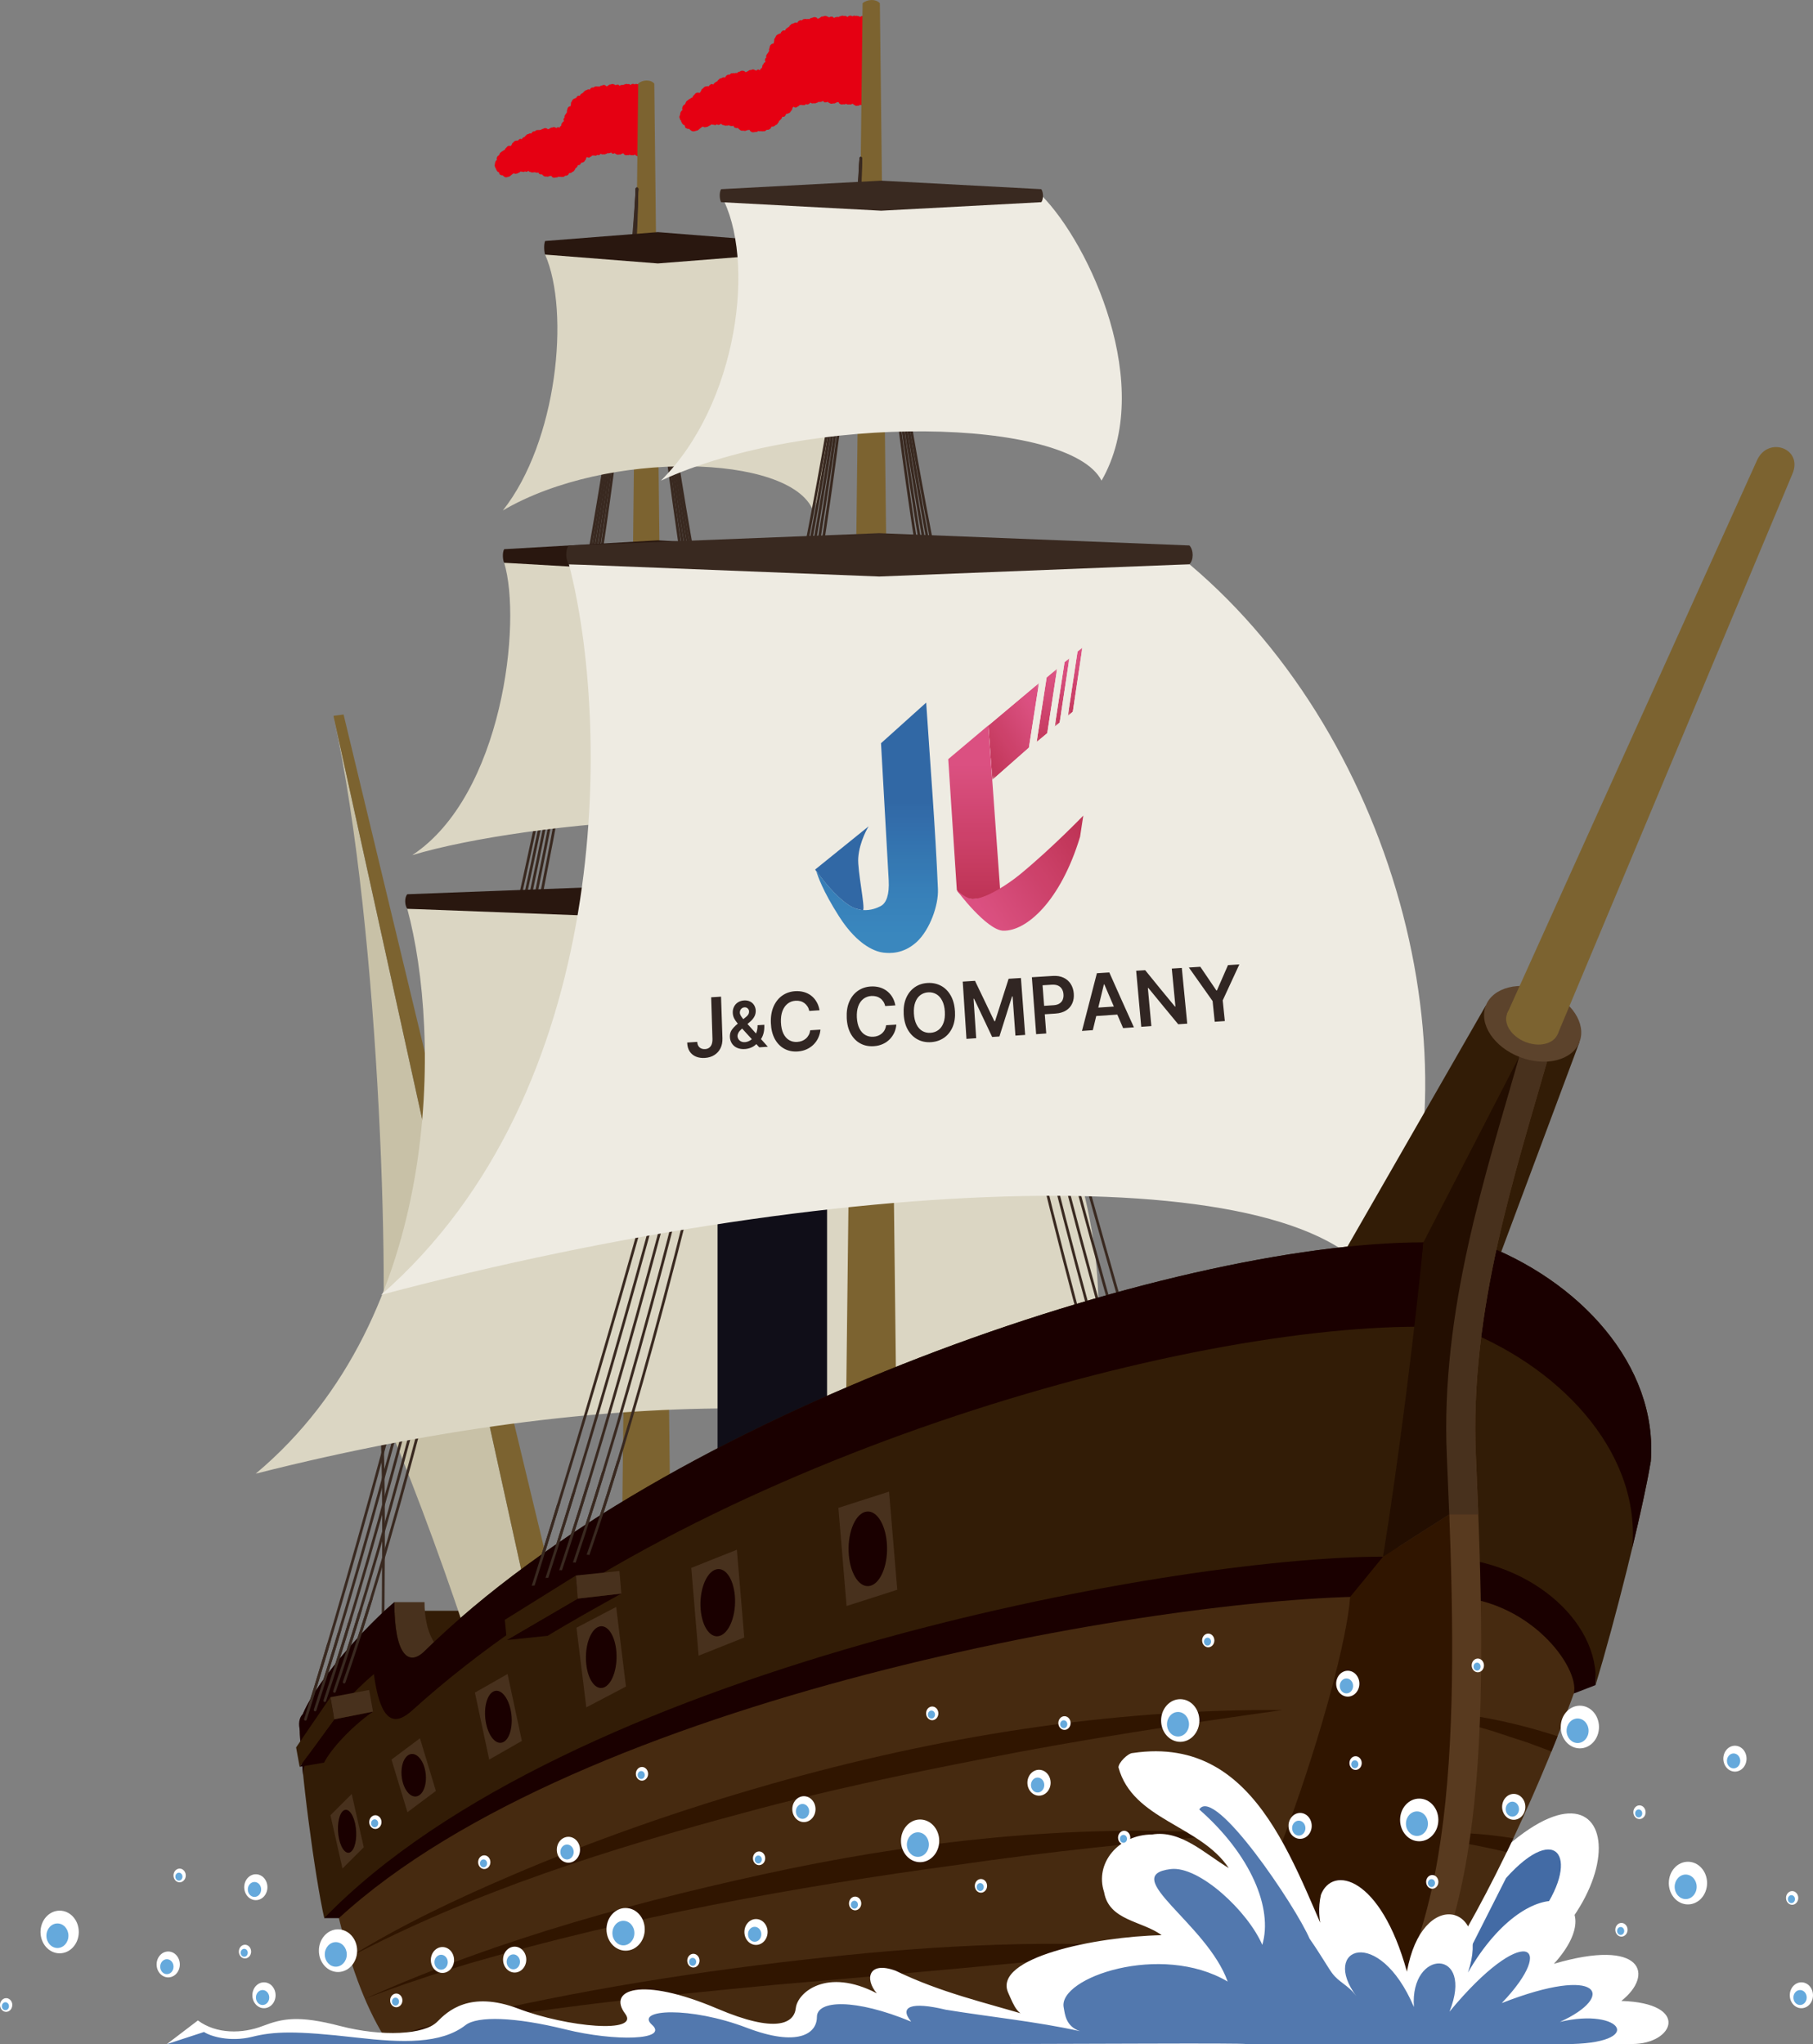 <?xml version="1.0" encoding="UTF-8"?>
<svg id="_レイヤー_2" data-name="レイヤー 2" xmlns="http://www.w3.org/2000/svg" width="378.09" height="426.35" xmlns:xlink="http://www.w3.org/1999/xlink" viewBox="0 0 378.09 426.35">
  <rect x="0" y="0" width="378.09" height="426.35" fill="#808080" stroke="none"/>
  <defs>
    <style>
      .cls-1, .cls-2 {
        fill: none;
      }

      .cls-3 {
        mask: url(#mask);
      }

      .cls-4 {
        fill: #29170f;
      }

      .cls-5 {
        fill: #583a1f;
      }

      .cls-6 {
        fill: #eeebe2;
      }

      .cls-7 {
        fill: #392920;
      }

      .cls-2 {
        stroke: #392920;
        stroke-linecap: round;
        stroke-linejoin: round;
        stroke-width: .56px;
      }

      .cls-8 {
        fill: #462a10;
      }

      .cls-9 {
        fill: #5c432c;
      }

      .cls-10 {
        mask: url(#mask-2);
      }

      .cls-11 {
        mask: url(#mask-3);
      }

      .cls-12 {
        mask: url(#mask-1);
      }

      .cls-13 {
        fill: url(#_名称未設定グラデーション_6);
      }

      .cls-14 {
        fill: url(#_名称未設定グラデーション_5);
      }

      .cls-15 {
        fill: url(#_名称未設定グラデーション_2);
      }

      .cls-16 {
        fill: #321c06;
      }

      .cls-17 {
        clip-path: url(#clippath-10);
      }

      .cls-18 {
        clip-path: url(#clippath-1);
      }

      .cls-19 {
        clip-path: url(#clippath-3);
      }

      .cls-20 {
        clip-path: url(#clippath-4);
      }

      .cls-21 {
        clip-path: url(#clippath-2);
      }

      .cls-22 {
        clip-path: url(#clippath-7);
      }

      .cls-23 {
        clip-path: url(#clippath-6);
      }

      .cls-24 {
        clip-path: url(#clippath-9);
      }

      .cls-25 {
        clip-path: url(#clippath-8);
      }

      .cls-26 {
        clip-path: url(#clippath-5);
      }

      .cls-27 {
        fill: #65a9dc;
      }

      .cls-28 {
        fill: #0f428c;
      }

      .cls-28, .cls-29 {
        opacity: .78;
      }

      .cls-30 {
        fill: #231815;
      }

      .cls-31 {
        fill: #fff;
      }

      .cls-32 {
        fill: #1a0000;
      }

      .cls-33 {
        fill: #c8c1a7;
      }

      .cls-34 {
        fill: url(#_名称未設定グラデーション_2-3);
      }

      .cls-35 {
        fill: url(#_名称未設定グラデーション_2-2);
      }

      .cls-36 {
        fill: url(#_名称未設定グラデーション_2-4);
      }

      .cls-37 {
        fill: #230e01;
      }

      .cls-38 {
        fill: #301500;
      }

      .cls-39 {
        opacity: .93;
      }

      .cls-40 {
        fill: #dbd6c3;
      }

      .cls-41 {
        fill: url(#_新規グラデーションスウォッチ_10);
      }

      .cls-42 {
        fill: url(#_新規グラデーションスウォッチ_11);
      }

      .cls-29 {
        fill: #225397;
      }

      .cls-43 {
        fill: #7c6330;
      }

      .cls-44 {
        fill: #e50012;
      }

      .cls-45 {
        fill: #100e18;
      }

      .cls-46 {
        clip-path: url(#clippath);
      }

      .cls-47 {
        fill: #48311d;
      }

      .cls-48 {
        fill: url(#_新規グラデーションスウォッチ_10-3);
      }

      .cls-49 {
        fill: url(#_新規グラデーションスウォッチ_10-5);
      }

      .cls-50 {
        fill: url(#_新規グラデーションスウォッチ_10-2);
      }

      .cls-51 {
        fill: url(#_新規グラデーションスウォッチ_10-4);
      }
    </style>
    <clipPath id="clippath">
      <path class="cls-1" d="M83.25,352.56c63.14-48.15,220.44-93.43,213.61-93.43,22.76,9.38,36.17,26.06,40.5,59.64-1.78,23.83-29.83,90.48-48.67,107.29H80.93c-4.29-6.47-7.62-15.22-10.26-25.98-2.56-10.43,12.58-47.51,12.58-47.51Z"/>
    </clipPath>
    <clipPath id="clippath-1">
      <polygon class="cls-1" points="108.83 319.05 133.4 301.29 129.61 332.77 102.35 342.28 108.83 319.05"/>
    </clipPath>
    <clipPath id="clippath-2">
      <polygon class="cls-1" points="84.21 326.96 60.66 350.29 59.67 374.19 88.8 370.28 84.21 326.96"/>
    </clipPath>
    <clipPath id="clippath-3">
      <path class="cls-1" d="M169.99,181.36l.29.47s-.06-.24-.06-.24c1.84,2.78,5.25,6.56,7.68,7.69.72.34,2.03.61,2.09.55.47-.51-1.19-8.31-1.01-10.86.24-3.54,2.16-6.61,2.16-6.61-4.43,3.58-6.66,5.38-11.15,9.01Z"/>
    </clipPath>
    <linearGradient id="_名称未設定グラデーション_5" data-name="名称未設定グラデーション 5" x1="6165.48" y1="8578.38" x2="6165.48" y2="8577.6" gradientTransform="translate(-9678.14 280019.35) rotate(-33.69) scale(26.51 -26.51)" gradientUnits="userSpaceOnUse">
      <stop offset="0" stop-color="#2d80bc"/>
      <stop offset=".21" stop-color="#2a77b5"/>
      <stop offset=".53" stop-color="#2461a4"/>
      <stop offset=".57" stop-color="#235ea1"/>
    </linearGradient>
    <clipPath id="clippath-4">
      <path class="cls-1" d="M170.28,181.83c-.12-.19-.18-.28-.29-.47,0,0,.11.17.29.47M183.73,155.03c.53,9.51,1.07,19.01,1.6,28.52.17,3.06-.48,4.79-1.63,5.42-.81.44-2.14.96-3.71.85-.66-.05-1.37-.21-2.09-.55-2.43-1.13-5.84-4.91-7.68-7.69,0,0,.02.09.06.24.24.83,1.25,3.91,4.69,9.31,4.09,6.41,7.95,7.42,9.26,7.57,1.31.15,4.14.32,6.92-2.21,2.77-2.54,4.59-7.69,4.45-11.03-.54-12.84-1.6-25.94-2.45-38.91-3.75,3.37-5.63,5.06-9.42,8.47Z"/>
    </clipPath>
    <linearGradient id="_新規グラデーションスウォッチ_11" data-name="新規グラデーションスウォッチ 11" x1="182.51" y1="196.21" x2="182.51" y2="145.26" gradientUnits="userSpaceOnUse">
      <stop offset="0" stop-color="#2d80bc"/>
      <stop offset=".21" stop-color="#2a77b5"/>
      <stop offset=".53" stop-color="#2461a4"/>
      <stop offset=".57" stop-color="#235ea1"/>
    </linearGradient>
    <clipPath id="clippath-5">
      <path class="cls-1" d="M206.11,151.31c.33,4.55.49,6.82.82,11.37,3.07-2.71,4.6-4.05,7.64-6.73.85-5.41,1.27-8.11,2.11-13.5-4.2,3.52-6.31,5.29-10.56,8.87Z"/>
    </clipPath>
    <linearGradient id="_名称未設定グラデーション_2" data-name="名称未設定グラデーション 2" x1="6176.42" y1="8415.59" x2="6176.94" y2="8415.59" gradientTransform="translate(-35109.64 501002.54) rotate(-32.24) scale(48.1 -48.1)" gradientUnits="userSpaceOnUse">
      <stop offset="0" stop-color="#fff"/>
      <stop offset=".03" stop-color="#fff"/>
      <stop offset=".46" stop-color="#fff"/>
      <stop offset=".47" stop-color="#fbfbfb"/>
      <stop offset=".73" stop-color="#9e9e9e"/>
      <stop offset=".91" stop-color="#636363"/>
      <stop offset="1" stop-color="#4d4d4d"/>
    </linearGradient>
    <mask id="mask" x="197.44" y="137.16" width="28.86" height="30.78" maskUnits="userSpaceOnUse">
      <path class="cls-15" d="M197.44,148.63c6.3-4.64,9.42-6.93,15.63-11.47,5.23,7.73,7.88,11.56,13.23,19.17-6.25,4.59-9.4,6.91-15.75,11.6-5.3-7.66-7.92-11.52-13.1-19.3Z"/>
    </mask>
    <linearGradient id="_名称未設定グラデーション_6" data-name="名称未設定グラデーション 6" x1="203.32" y1="157.9" x2="218.83" y2="148.12" gradientUnits="userSpaceOnUse">
      <stop offset="0" stop-color="#bb264b"/>
      <stop offset=".27" stop-color="#c5305a"/>
      <stop offset=".86" stop-color="#d9457a"/>
    </linearGradient>
    <clipPath id="clippath-6">
      <path class="cls-1" d="M218.27,141.3c-.82,5.38-1.24,8.08-2.09,13.48.89-.75,1.33-1.12,2.22-1.86.84-5.39,1.25-8.08,2.06-13.46-.88.73-1.31,1.1-2.19,1.84Z"/>
    </clipPath>
    <linearGradient id="_名称未設定グラデーション_2-2" data-name="名称未設定グラデーション 2" x1="6176.41" y1="8415.59" x2="6176.93" y2="8415.59" gradientTransform="translate(-35110.15 501001.73) rotate(-32.24) scale(48.1 -48.1)" xlink:href="#_名称未設定グラデーション_2"/>
    <mask id="mask-1" x="208.87" y="136.88" width="18.98" height="20.48" maskUnits="userSpaceOnUse">
      <path class="cls-35" d="M208.87,144.08c3.95-2.9,5.91-4.34,9.82-7.2,3.63,5.32,5.46,7.96,9.15,13.23-3.93,2.88-5.91,4.33-9.88,7.25-3.67-5.28-5.49-7.94-9.1-13.28Z"/>
    </mask>
    <linearGradient id="_新規グラデーションスウォッチ_10" data-name="新規グラデーションスウォッチ 10" x1="218.36" y1="157.33" x2="218.36" y2="138.83" gradientUnits="userSpaceOnUse">
      <stop offset="0" stop-color="#bb264b"/>
      <stop offset=".27" stop-color="#c5305a"/>
      <stop offset=".86" stop-color="#d9457a"/>
    </linearGradient>
    <clipPath id="clippath-7">
      <path class="cls-1" d="M222,138.14c-.81,5.36-1.22,8.05-2.05,13.44.42-.35.63-.53,1.04-.88.82-5.38,1.23-8.07,2.03-13.43-.41.35-.62.52-1.03.86Z"/>
    </clipPath>
    <linearGradient id="_名称未設定グラデーション_2-3" data-name="名称未設定グラデーション 2" x1="6176.41" y1="8415.59" x2="6176.93" y2="8415.59" gradientTransform="translate(-35110.46 501001.24) rotate(-32.24) scale(48.1 -48.1)" xlink:href="#_名称未設定グラデーション_2"/>
    <mask id="mask-2" x="213.07" y="135.27" width="16.89" height="18.3" maskUnits="userSpaceOnUse">
      <path class="cls-34" d="M213.07,141.55c3.45-2.53,5.16-3.78,8.58-6.28,3.3,4.81,4.96,7.21,8.31,11.97-3.44,2.52-5.16,3.78-8.63,6.33-3.33-4.78-4.98-7.19-8.26-12.02Z"/>
    </mask>
    <linearGradient id="_新規グラデーションスウォッチ_10-2" data-name="新規グラデーションスウォッチ 10" x1="221.52" y1="153.55" x2="221.52" y2="137.02" xlink:href="#_新規グラデーションスウォッチ_10"/>
    <clipPath id="clippath-8">
      <path class="cls-1" d="M224.71,135.91c-.8,5.35-1.2,8.03-2.02,13.41.42-.35.62-.52,1.04-.87.81-5.37,1.21-8.05,2-13.4-.41.34-.62.52-1.03.86Z"/>
    </clipPath>
    <linearGradient id="_名称未設定グラデーション_2-4" data-name="名称未設定グラデーション 2" x1="6176.4" y1="8415.6" x2="6176.92" y2="8415.6" gradientTransform="translate(-35110.66 501000.92) rotate(-32.24) scale(48.1 -48.1)" xlink:href="#_名称未設定グラデーション_2"/>
    <mask id="mask-3" x="215.81" y="133.05" width="16.88" height="18.26" maskUnits="userSpaceOnUse">
      <path class="cls-36" d="M215.81,139.3c3.44-2.52,5.15-3.77,8.56-6.26,3.3,4.81,4.97,7.2,8.32,11.96-3.43,2.51-5.15,3.77-8.6,6.3-3.33-4.78-4.99-7.18-8.28-12Z"/>
    </mask>
    <linearGradient id="_新規グラデーションスウォッチ_10-3" data-name="新規グラデーションスウォッチ 10" x1="224.24" y1="151.28" x2="224.24" y2="134.79" xlink:href="#_新規グラデーションスウォッチ_10"/>
    <clipPath id="clippath-9">
      <path class="cls-1" d="M197.75,158.34c.71,10.8,1.06,16.2,1.77,26.99,0,.11.01.27.05.36.38.83,1.93,1.9,3.43,1.83,2.28-.12,3.41-.18,5.69-.3-.7-9.82-1.06-14.73-1.76-24.55-.33-4.55-.49-6.82-.82-11.37-3.33,2.8-5,4.21-8.36,7.04Z"/>
    </clipPath>
    <linearGradient id="_新規グラデーションスウォッチ_10-4" data-name="新規グラデーションスウォッチ 10" x1="202.99" y1="187.64" x2="202.99" y2="154.78" xlink:href="#_新規グラデーションスウォッチ_10"/>
    <clipPath id="clippath-10">
      <path class="cls-1" d="M212.8,182.31c-2.49,2.05-7.01,5.06-9.8,5.2-1.5.08-3.43-1.83-3.43-1.83-.08.05,6.2,8.33,9.62,8.44,4.84.15,11.97-6.11,16.05-19.58.27-1.77.4-2.65.67-4.42,0,0-6.51,6.76-13.1,12.18"/>
    </clipPath>
    <linearGradient id="_新規グラデーションスウォッチ_10-5" data-name="新規グラデーションスウォッチ 10" x1="226.36" y1="173.65" x2="200.25" y2="191.18" xlink:href="#_新規グラデーションスウォッチ_10"/>
  </defs>
  <g id="_イラスト小物" data-name="イラスト小物">
    <g>
      <path class="cls-2" d="M79.04,292.7c1.56,5.93.77,51,.52,69.49"/>
      <polygon class="cls-16" points="86.76 335.98 165.35 335.98 86.76 362.19 86.76 335.98"/>
      <path class="cls-33" d="M69.54,149.31c9.99,45.43,12.03,125.61,9.5,143.39,11.28,25.54,26.82,71.79,29.39,88.36l3.89-37.17-42.78-194.58Z"/>
      <polygon class="cls-43" points="71.65 149.03 127.21 380.08 120.47 380.95 69.54 149.31 71.65 149.03"/>
      <g>
        <path class="cls-2" d="M134.77,40.81c4.66,82.94,48.69,254.73,69.15,319.21"/>
        <path class="cls-2" d="M134.77,40.81c3.71,80.57,46.02,252.37,67.13,317.27"/>
        <path class="cls-2" d="M134.77,40.81c2.76,78.2,43.34,250,65.11,315.33"/>
        <path class="cls-2" d="M134.77,40.81c1.81,75.83,40.67,247.64,63.09,313.39"/>
        <path class="cls-2" d="M134.77,40.81c.86,73.46,37.99,245.28,61.07,311.45"/>
      </g>
      <path class="cls-44" d="M103.18,34.28s.03-.07.03-.1c.03-.07.03-.12.03-.18.02-.14.05-.26.12-.37.07-.11.16-.2.28-.3h0c-.07-.1-.07-.19-.06-.3.02-.11.07-.23.14-.37.03-.07.08-.11.12-.14.04-.03.09-.06.16-.1.04-.02.07-.05.09-.07.03-.1.06-.2.13-.33.06-.16.14-.17.27-.27.1-.07.18-.17.28-.23.04-.01.07-.02.11-.04.03,0,.04-.01.06-.02.01-.01.02-.03.03-.04.03-.03.06-.06.09-.08.07-.04.14-.07.23-.1.06-.14.04-.25.19-.34.03-.02.05-.03.07-.05.04-.04.07-.07.1-.12.15-.22.3-.28.54-.32.11-.02.14.02.23.06.01,0,.03.01.05.01.02-.03.04-.07.07-.09.03-.01.07-.03.09-.04,0,0,0,0,0,0,0-.09.07-.15.12-.24.08-.14.05-.26.21-.34.03-.01.06-.02.07-.04.04-.03.07-.07.1-.11.16-.21.31-.26.55-.28.01,0,.01,0,.02,0,.08-.03.15-.04.26-.02.03,0,.06,0,.1,0,.05-.1.08-.19.21-.24.06-.02.1-.09.15-.11.07-.03.14.01.21.02.09.02.15,0,.22.03.01-.04.02-.07.04-.12.03-.08.07-.09.14-.14.06-.03.08-.09.14-.12.04-.02.09,0,.12-.04.03-.02.04-.07.07-.08.03,0,.08,0,.11,0,.02,0,.03-.01.04-.02,0-.03,0-.06.01-.09.03-.09.12-.11.19-.18.13-.1.14-.21.32-.24.03,0,.06,0,.08,0,.06,0,.09-.03.13-.06.21-.13.37-.12.58-.07h0c.07-.24.2-.34.41-.44.11-.05.14-.03.25-.02.03,0,.05,0,.08,0,.06-.07.11-.13.2-.19.1-.08.14-.05.26-.06.09,0,.16-.04.24-.04.05.01.1.04.14.04.14-.07.26-.08.42-.04.12-.1.15-.2.33-.22.03,0,.06,0,.08-.01.06-.01.1-.04.14-.06.11-.07.22-.1.32-.1.1,0,.21.02.33.06.11.04.12.09.18.16,0,.01.02.02.03.03.04-.02.07-.04.11-.05.04,0,.08,0,.11,0,0,0,0,0,0,0,.05-.08.14-.09.24-.14.15-.08.19-.19.38-.18.03,0,.06,0,.09,0,.05,0,.11-.03.14-.04.19-.09.3-.07.48.02,0,0,0,.01.01.02.06,0,.12.02.2.09.02.02.05.03.07.03.06-.08.1-.15.19-.15.05,0,.08-.05.12-.06.05-.01.1.04.16.07.07.03.11.03.17.07,0-.03,0-.07.02-.11.01-.08.04-.08.08-.11.04-.03.04-.08.07-.1.03-.01.07,0,.08-.03.02-.02,0-.06.02-.07.01-.01.06,0,.08,0,0,0,.02-.01.02-.02-.01-.03-.03-.05-.03-.08-.02-.08.03-.11.05-.17.04-.11-.02-.19.09-.25.02,0,.04-.02.05-.03.03-.02.04-.06.05-.09.05-.17.16-.24.35-.32h0c-.12-.2-.12-.34-.07-.53.03-.1.06-.11.14-.17.02-.02.03-.04.05-.05-.02-.08-.03-.15-.03-.25,0-.12.04-.13.1-.22.05-.06.05-.14.1-.2.04-.03.09-.05.12-.09.02-.15.1-.24.21-.35-.01-.16-.08-.24,0-.39.02-.03.03-.05.04-.07.02-.05.03-.1.03-.15.03-.27.14-.4.34-.56.1-.07.14-.05.24-.06.02,0,.03,0,.05,0,0-.04.01-.08.03-.12.02-.03.05-.06.07-.08,0,0,0,0,0,0-.04-.09,0-.17.02-.28.02-.17-.04-.27.09-.42.02-.02.05-.05.06-.07.03-.05.05-.1.07-.15.09-.27.24-.39.49-.49.01,0,.01,0,.03,0,.07-.06.15-.1.26-.1.03,0,.07-.01.1-.03.04-.12.05-.22.18-.3.06-.03.09-.11.15-.15.07-.05.14-.02.23-.03.09,0,.16-.02.23,0,0-.04.01-.08.03-.13.03-.09.06-.1.14-.16.06-.04.08-.1.14-.14.04-.02.1-.02.13-.05.03-.02.03-.08.07-.09.03-.01.09,0,.12,0,.02,0,.03-.01.04-.02,0-.03,0-.06.01-.1.03-.09.12-.13.2-.19.13-.11.16-.22.34-.25.03,0,.06,0,.08-.01.06,0,.1-.04.14-.07.22-.14.39-.12.61-.06h0c.09-.23.22-.34.45-.43.11-.04.15-.02.25,0,.03,0,.06,0,.08,0,.06-.06.12-.12.22-.17.1-.07.14-.05.26-.05.09,0,.16-.03.24-.02.04.01.09.05.14.05.14-.06.27-.05.42-.01.12-.09.16-.19.33-.2.03,0,.06,0,.08,0,.06,0,.1-.03.14-.05.23-.12.39-.1.62-.01.1.04.11.09.17.17,0,.01.02.03.03.04.03-.02.07-.04.11-.04.03,0,.07.01.1,0,0,0,0,0,0,0,.04-.08.14-.09.22-.15.14-.09.17-.19.35-.19.03,0,.06,0,.09,0,.05,0,.1-.02.14-.04.23-.1.39-.08.61.02,0,0,0,.01.02.02.08,0,.16.03.24.11.02.02.05.03.09.04.09-.06.16-.13.3-.11.06.01.13-.03.19-.02.08,0,.11.07.18.12.07.05.13.08.18.13.03-.03.05-.06.09-.09.07-.06.1-.05.19-.06.07,0,.11-.04.18-.04.04,0,.08.04.13.02.03,0,.06-.05.1-.05.03,0,.07.04.1.05.02,0,.03,0,.04,0,.01-.03.03-.06.05-.08.07-.07.15-.05.24-.07.16-.03.22-.12.38-.06.03.01.05.02.07.02.05.02.1,0,.14,0,.24-.03.37.05.54.19h0c.16-.18.31-.23.54-.24.11,0,.14.03.22.08.02.02.05.02.07.03.07-.04.15-.07.25-.09.11-.04.14,0,.25.04.01,0,.03,0,.04.01h.02s.06-.02.09-.03c0,0,.01,0,.02,0,0,0,.01,0,.02,0h.02s.02,0,.02,0h.01s.01,0,.01,0h.01s.01,0,.01,0h.03s.02.02.03.02c.02,0,.04.02.07.03h.01s.01.01.01.01h.01s.01,0,.01,0h.03s.03,0,.03,0h.03s.03,0,.03,0h.01s.01,0,.01,0h.01s.01.01.01.01h.02s.02.03.02.03l.03.03h.02s.02.03.02.03h0s0,.01,0,.01h0s0,0,0,0h0s0,0,0,0h0s0,0,0,0c.01,0,.02,0,.03,0h.02s.02,0,.02,0h0s0,0,0,0h0s0,0,0,0h0s0,0,0,0h0s0,0,0,0c0,0,0,0,0,0,0,0,0,0,0,0h0s0,0,0,0h0s.02-.02.02-.02l.02-.02h.02s.02-.03.02-.03h.03s.03-.02.03-.02h.03s.03-.02.03-.02h.03s.03-.01.03-.01h.03s.03,0,.03,0h.03s.03,0,.03,0h.03s.03,0,.03,0c0,0,.01,0,.02,0h.02s.02,0,.02,0h.01s.01,0,.01,0h.01s.01.01.01.01h.01s.02.02.02.02l.02.02s.02.01.02.02c0,0,.02.01.03.02h.01s.01.02.01.02h.01s.01.02.01.02h.03s.03.02.03.02h.03s.03.02.03.02h.01s.01.02.01.02h.01s.01.02.01.02h0s0,.01,0,.01v.02s.03.03.03.03v.02s.02.02.02.02h0s0,.01,0,.01h0s0,.01,0,.01h0s0,0,0,0h0s0,0,0,0h.02s.02,0,.02,0h.02s.02,0,.02,0h0s0,0,0,0h0s0,0,0,0h0s0,0,0,0h0s0,.02,0,.02c0,0,0,0,.01,0h.01s.01,0,.01,0h0s0,.01,0,.01h0s0,.01,0,.01h.02s.02.04.03.05l.02.02.02.02h.01s.01.02.01.02c.01,0,.02.01.03.02.02.01.04.02.05.03h.01s.01.02.01.02h.01s.01.02.01.02h0s0,.03,0,.03v.02s.01.01.01.02v.02s0,.01,0,.01h0s0,.01,0,.01h0s0,0,0,0h0s0,.01,0,.01h0s0,.02,0,.02h0s.02.03.04.05l.02.02.02.02.02.02.02.02v.02s.03.02.03.02v.02s.02.02.02.02v.02s.01.02.01.02v.02s0,.02,0,.02v.03s0,.03,0,.03c0,.02,0,.04,0,.06h0s0,.02,0,.02h0s0,.02,0,.02h0s0,.02,0,.02h0s0,.03,0,.03h-.01s-.01.03-.02.04c.03.03.06.06.08.08.01.01.02.03.04.04l.02.02v.02s.03.02.03.02v.02s.02.02.02.02v.02s.02.03.02.03v.03s0,.02.01.03c0,0,0,.02,0,.03h0s0,.02,0,.02h0s0,.02,0,.02v.02s.02.02.02.02v.02s.02.02.02.02h0s0,.02,0,.02h0s0,.02,0,.02v.02s0,.01,0,.01h0s0,.03,0,.03h0s0,.03,0,.03v.02s-.03.03-.05.05l-.02.02v.03s-.03.02-.03.02v.02s-.02.03-.02.04c0,.01,0,.03-.01.04,0,.01,0,.02-.01.04v.02s-.02.02-.02.02v.02s-.02.02-.02.02h-.01s-.02.03-.02.03c0,0-.01,0-.02.01,0,0,0,0-.01,0,0,.02.01.04.02.06.05.15.13.2.11.37,0,.03-.02.06-.01.08,0,.05,0,.09.02.14.05.21,0,.35-.08.53.06.15.15.21.12.39,0,.03-.02.06,0,.09,0,.06,0,.11.02.16.07.27.01.43-.11.66-.06.1-.11.1-.2.15-.01,0-.03.02-.04.03,0,.04.02.08.02.12-.01.04-.02.08-.02.11,0,0,0,0,0,0,.08.06.07.16.11.26.07.16.16.21.13.4,0,.03-.02.06,0,.09,0,.05.01.11.02.16.07.27.03.43-.1.66,0,0-.01,0-.02.01-.02.09-.05.17-.13.25-.02.02-.04.06-.05.09.05.11.11.19.08.34-.02.07.02.14,0,.21-.01.09-.08.12-.13.19-.06.07-.09.14-.14.19.03.03.05.06.08.1.06.08.04.12.04.21,0,.07.03.13.03.2,0,.05-.04.09-.03.14,0,.04.04.07.04.11,0,.03-.04.08-.06.1,0,.02,0,.03,0,.05.03.02.05.04.08.06.06.08.04.17.06.27.03.17.12.25.05.42-.01.03-.02.05-.03.08-.02.06-.01.11,0,.16.02.26-.06.41-.2.59h0c.18.18.23.35.23.6,0,.12-.03.15-.08.25-.02.03-.02.05-.03.08.04.08.07.16.09.27.04.12,0,.16-.04.27,0,.02-.01.04-.01.05v.03s.02.06.03.09c0,0,0,.02,0,.02,0,0,0,.01,0,.02,0,0,0,.01,0,.02v.02s0,.02,0,.02v.02s0,.02,0,.02v.02s0,.02-.01.03c0,.01,0,.02-.01.03,0,.02-.02.05-.03.08v.02s-.01.02-.01.02v.02s0,.02,0,.02v.03s0,.03,0,.03v.03s0,.03,0,.03v.02s0,.02,0,.02v.02s0,.02,0,.02v.02s-.03.02-.03.02l-.03.04v.02s-.03.02-.03.02h0s0,.02,0,.02h0s0,.02,0,.02h0s0,.02,0,.02h0s0,.02,0,.02c0,.01,0,.03,0,.04v.02s0,.02,0,.02h0s0,.02,0,.02h0s0,.02,0,.02h0s0,0,0,0h0s0,0,0,0h0s0,0,0,0h0s0,0,0,0h0s.02.03.02.03l.02.03.02.03v.03s.03.03.03.03v.03s.02.03.02.03v.03s.02.03.02.03v.03s.01.03.01.03v.03s0,.04,0,.04v.04s0,.05,0,.08c0,0,0,.02,0,.02,0,0,0,.01,0,.02v.02s0,.02,0,.02v.02s0,.02,0,.02h0s0,.03,0,.03v.03s-.03.02-.03.03c0,0-.01.02-.02.03,0,.01-.01.02-.02.03h0s0,.03,0,.03v.02s-.01.02-.01.02v.03s-.02.03-.02.03v.03s-.02.03-.02.03h0s0,.03,0,.03h0s0,.03,0,.03h0s0,.02,0,.02h-.01s-.03.04-.03.04h-.02s-.02.03-.02.03h0s0,.02,0,.02h0s0,.02,0,.02h0s0,.02,0,.02h0s0,.02,0,.02v.02s0,.02,0,.02v.02s0,.01,0,.02h0s0,.02,0,.02h0s0,.01,0,.01h0s0,0,0,0h0s0,0-.01,0c0,0,0,0,0,.01h0s0,.03,0,.03h0s0,.02,0,.02h0s0,.02,0,.02v.02s-.04.03-.05.04l-.02.02-.02.02v.02s-.02.02-.02.02c0,.01-.01.02-.02.04-.01.02-.02.05-.03.07v.02s-.02.01-.02.01h-.01s-.01.03-.01.03h-.01s-.01.02-.01.02h-.02s-.01.02-.02.02h-.02s-.01,0-.02,0h0s0,0,0,0h0s0,0,0,0h0s-.01,0-.01,0h-.01s-.01.01-.01.01h-.01s-.03.03-.05.04l-.03.02-.03.02h-.03s-.03.03-.03.03h-.03s-.03.02-.03.02h-.03s-.03.01-.03.01h-.03s-.03,0-.03,0h-.03s-.03,0-.03,0h-.03s-.03,0-.03,0c-.02,0-.04,0-.07,0,0,0-.02,0-.02,0h-.01s0,0,0,0h0s0,0,0,0h-.02s-.01-.02-.01-.02h-.01s-.02-.03-.03-.04c-.04.02-.07.05-.11.07-.02.01-.03.02-.05.03h-.02s-.02.02-.02.02h-.03s-.03.02-.03.02h-.03s-.03.01-.03.01h-.03s-.03,0-.03,0c-.01,0-.02,0-.03,0-.01,0-.02,0-.04,0h-.01s-.01,0-.01,0h-.01s-.01,0-.01,0h-.03s-.03.01-.03.01h-.03s-.03.01-.03.01h-.01s-.01,0-.01,0h-.01s-.01,0-.01,0h-.02s-.02,0-.02,0h-.02s-.02,0-.02,0h-.01s-.01-.01-.01-.01l-.03-.02s-.03-.02-.05-.04l-.03-.02-.03-.02h-.02s-.02-.03-.02-.03c-.02,0-.03-.01-.05-.02-.02,0-.03-.01-.04-.02-.01,0-.03-.01-.04-.02h-.02s-.02-.02-.02-.02h-.02s-.02-.03-.02-.03l-.02-.02-.02-.02s0-.01-.01-.02c0,0,0-.02-.01-.02h0s0-.02,0-.02v-.02s-.02-.01-.02-.01c-.05.03-.11.03-.18.05-.13.04-.19.12-.33.08-.02,0-.05-.02-.07-.02-.04,0-.08,0-.13.01-.19.04-.31-.01-.45-.11-.14.05-.2.14-.35.1-.03,0-.05-.02-.07-.01-.05,0-.1,0-.14.01-.24.06-.37,0-.56-.13-.09-.06-.08-.11-.12-.2,0-.01-.01-.03-.02-.04-.04,0-.07.02-.11.02-.03-.01-.07-.02-.09-.03,0,0,0,0,0,0-.06.07-.14.07-.23.11-.14.06-.19.16-.35.13-.03,0-.05-.02-.08-.01-.05,0-.09.01-.14.02-.23.07-.37.03-.57-.09,0,0,0-.01-.01-.02-.08-.01-.14-.05-.21-.13-.02-.02-.05-.04-.08-.05-.09.06-.16.12-.29.09-.06-.01-.12.02-.18.01-.07,0-.1-.08-.16-.12-.06-.06-.12-.08-.16-.14-.03.03-.05.06-.09.09-.06.06-.1.05-.18.05-.06,0-.11.04-.17.04-.04,0-.08-.04-.12-.02-.03,0-.06.05-.09.05-.03,0-.07-.03-.09-.05-.01,0-.03,0-.04,0-.01.03-.03.06-.05.08-.06.06-.14.05-.22.08-.14.04-.2.13-.35.09-.02,0-.05-.02-.07-.02-.05-.01-.09,0-.13.01-.21.05-.34,0-.52-.13h0c-.12.2-.25.27-.45.31-.1.02-.13,0-.21-.04-.02-.01-.05-.01-.07-.02-.06.05-.11.1-.19.14-.09.06-.12.03-.22.02-.07-.02-.13.02-.2,0-.04-.02-.08-.05-.12-.05-.12.06-.22.05-.35.02-.09.1-.1.2-.23.22-.02,0-.05,0-.06.02-.04.01-.07.04-.09.07-.15.14-.24.15-.44.12-.09-.01-.11-.05-.19-.1-.01,0-.03-.02-.04-.02-.02.02-.03.05-.05.07-.03,0-.06.01-.07.03,0,0,0,0,0,0,.01.09-.05.14-.08.22-.05.13-.01.23-.14.32-.02.01-.05.02-.06.04-.03.03-.05.07-.07.11-.1.21-.22.28-.44.34,0,0-.01,0-.02,0-.06.05-.13.07-.24.07-.03,0-.06,0-.09.03-.02.11-.03.2-.14.28-.05.03-.07.11-.12.14-.06.05-.13.03-.21.04-.09,0-.15.03-.22.03,0,.04,0,.08,0,.13,0,.09-.04.11-.1.17-.05.05-.06.11-.11.16-.03.03-.09.03-.11.07-.02.03-.02.08-.05.1-.02.02-.08.02-.11.03-.01,0-.03.02-.03.03,0,.03.01.06,0,.1-.01.09-.09.14-.15.23-.11.13-.11.25-.29.31-.03,0-.06.02-.08.03-.06.02-.1.05-.13.09-.1.09-.19.14-.29.17-.1.02-.21.02-.33.01h0c-.03.13-.08.22-.15.31-.07.08-.17.14-.29.2-.12.06-.16.05-.28.04-.03,0-.06,0-.09,0-.07.07-.14.13-.24.19-.11.08-.16.07-.29.06-.1-.01-.18.03-.27.02-.05-.01-.1-.05-.15-.05-.17.06-.31.03-.47-.02-.15.08-.21.18-.39.16-.03,0-.06-.01-.09,0-.06,0-.11.01-.16.03-.14.04-.25.04-.36.03-.1-.02-.19-.07-.3-.14-.1-.07-.09-.11-.14-.2,0-.01-.01-.03-.02-.04-.04,0-.08.02-.12.02-.03-.01-.07-.03-.1-.03,0,0,0,0,0,0-.06.07-.16.05-.26.08-.16.05-.23.14-.4.09-.03-.01-.06-.02-.09-.02-.05-.01-.1,0-.15,0-.26.03-.42-.04-.6-.21,0,0,0-.02,0-.02-.08-.03-.14-.08-.2-.18-.02-.03-.04-.05-.07-.07-.11.03-.2.07-.32,0-.05-.03-.13-.01-.19-.04-.07-.03-.08-.1-.13-.17-.05-.07-.1-.11-.12-.18-.04.02-.06.04-.11.06-.08.04-.11.02-.19,0-.06-.02-.12,0-.18-.01-.04-.02-.06-.06-.11-.06-.03,0-.07.03-.1.02-.02-.01-.05-.05-.07-.07-.01,0-.03-.01-.04-.01-.02.02-.04.05-.07.06-.08.04-.15,0-.24.01-.15,0-.22.07-.35-.02-.02-.02-.04-.03-.06-.04-.04-.02-.08-.02-.12-.02-.2,0-.3-.1-.43-.25h0c-.15.17-.28.2-.45.22-.09,0-.11-.03-.17-.08-.02-.01-.04-.02-.06-.03-.06.04-.11.09-.18.12-.08.05-.11.02-.19,0-.06-.03-.12,0-.18-.01-.03-.02-.07-.05-.1-.06-.11.05-.21.02-.33-.01-.09.1-.11.2-.24.21-.02,0-.05,0-.06.01-.04,0-.07.03-.1.06-.08.07-.14.11-.24.13-.13.04-.27.05-.43.07-.14,0-.15-.04-.23-.1,0-.01-.03-.02-.04-.02l-.03.02-.11.07s-.09.01-.12.03c0,0,0,0,0,0-.06.11-.17.15-.29.25-.18.15-.27.29-.48.34-.04,0-.07,0-.1.02-.06,0-.13.04-.19.06-.33.12-.53.05-.74-.1,0,0,0-.01,0-.02-.1-.03-.17-.08-.22-.18-.01-.03-.04-.05-.07-.07-.14.01-.27.03-.4-.07-.06-.05-.16-.06-.21-.11-.08-.06-.06-.14-.09-.22-.03-.09-.06-.16-.06-.23-.05,0-.09,0-.14-.02-.1-.02-.12-.07-.19-.15-.04-.07-.11-.09-.15-.17-.02-.05-.01-.11-.05-.15-.02-.04-.07-.05-.08-.09,0-.03,0-.1,0-.14,0-.02,0-.04,0-.05-.03,0-.06-.01-.09-.03-.04-.03-.06-.07-.07-.12-.01-.05-.03-.1-.04-.15-.03-.09-.06-.15-.08-.21-.02-.06-.03-.13.01-.24Z"/>
      <path class="cls-43" d="M133.09,17.43l-3.7,332.23h10.76s-3.7-332.23-3.7-332.23c-.78-.91-2.52-.78-3.36,0Z"/>
      <g>
        <path class="cls-2" d="M132.84,39.4c-4.66,82.94-48.69,254.73-69.15,319.21"/>
        <path class="cls-2" d="M132.84,39.4c-3.71,80.57-46.02,252.37-67.13,317.27"/>
        <path class="cls-2" d="M132.84,39.4c-2.76,78.2-43.34,250-65.11,315.33"/>
        <path class="cls-2" d="M132.84,39.4c-1.81,75.83-40.67,247.64-63.09,313.39"/>
        <path class="cls-2" d="M132.84,39.4c-.86,73.46-37.99,245.28-61.07,311.45"/>
      </g>
      <path class="cls-40" d="M105.14,117.38c3.74,12.3-.27,48.5-19.16,60.98,23.81-7.16,85.78-12.6,101.55,0,2.41-30.49-5.17-50.17-18.32-60.98h-64.08Z"/>
      <path class="cls-40" d="M113.68,53.1c5.23,11.96,2.52,39.05-8.81,53.37,21.79-12.78,59.99-11.76,64.68,0,7.92-17.53-1.71-44.22-8.86-53.37h-47.01Z"/>
      <path class="cls-4" d="M160.7,53.1l-23.51,1.85-23.51-1.85c-.21-.54-.31-2.12,0-2.83l23.51-1.85,23.51,1.85c.33.73.32,2.22,0,2.83Z"/>
      <path class="cls-4" d="M169.22,117.38l-32.04,1.85-32.04-1.85c-.29-.54-.42-2.12,0-2.83l32.04-1.85,32.04,1.85c.45.73.44,2.22,0,2.83Z"/>
      <path class="cls-40" d="M189.4,189.55c35.38,28.56,49.71,82.8,32.27,117.83-25.31-15.84-88.28-20.34-168.35,0,39.28-32.89,38.58-92.22,31.61-117.83h104.46Z"/>
      <path class="cls-45" d="M149.64,320.56v-110.8c5.65-2.46,17.93-2.19,22.84,0v116.06s-22.84-5.26-22.84-5.26Z"/>
      <path class="cls-4" d="M189.4,189.55l-52.23,1.98-52.23-1.98c-.48-.57-.68-2.26,0-3.03l52.23-1.98,52.23,1.98c.74.78.71,2.38,0,3.03Z"/>
      <g>
        <path class="cls-2" d="M183.09,33.02c4.66,82.94,48.07,233.89,68.53,298.37"/>
        <path class="cls-2" d="M183.09,33.02c3.71,80.57,44.56,231.85,65.67,296.75"/>
        <path class="cls-2" d="M183.09,33.02c2.76,78.2,41.05,229.81,62.81,295.14"/>
        <path class="cls-2" d="M183.09,33.02c1.81,75.83,37.53,227.77,59.95,293.52"/>
        <path class="cls-2" d="M183.09,33.02c.86,73.46,34.02,225.73,57.09,291.9"/>
      </g>
      <path class="cls-44" d="M141.77,24.1s.03-.08.04-.12c.03-.08.04-.15.03-.22.02-.18.06-.33.15-.46.08-.13.2-.25.35-.37h0c-.08-.12-.09-.24-.07-.38.02-.13.08-.28.17-.46.04-.09.1-.13.15-.18.05-.04.11-.08.19-.13.04-.03.08-.06.12-.09.03-.12.07-.25.16-.41.08-.19.17-.22.34-.34.13-.08.22-.21.35-.28.04-.02.09-.03.14-.05.03,0,.05-.02.08-.02.01-.02.03-.03.04-.05.04-.04.07-.08.12-.1.08-.05.18-.09.29-.12.08-.18.06-.3.23-.42.03-.02.07-.03.08-.06.05-.04.09-.09.12-.14.18-.27.37-.34.66-.39.14-.02.18.03.29.07.02,0,.04.02.06.02.03-.04.05-.08.09-.11.04-.02.09-.03.11-.05,0,0,0,0,0,0,0-.12.09-.18.15-.3.1-.18.07-.32.26-.41.04-.02.07-.03.09-.05.05-.03.09-.09.13-.13.19-.25.38-.32.68-.35.01,0,.02.01.03.01.09-.04.19-.05.32-.02.04,0,.08,0,.12,0,.07-.12.1-.24.26-.3.07-.02.12-.11.19-.14.09-.04.17.01.26.02.11.02.19.01.27.04.02-.05.02-.09.05-.15.04-.1.08-.11.17-.17.07-.04.1-.11.17-.15.05-.02.11,0,.15-.05.04-.02.05-.08.08-.1.03-.01.1,0,.14,0,.02,0,.03-.01.05-.02,0-.04,0-.08.01-.12.04-.11.14-.14.23-.22.16-.13.18-.26.39-.29.04,0,.07,0,.09-.01.07,0,.12-.04.17-.08.25-.16.45-.15.72-.09h0c.08-.3.25-.42.51-.55.13-.06.18-.04.3-.02.03,0,.07,0,.1,0,.07-.08.14-.16.25-.23.12-.1.17-.07.32-.07.11,0,.19-.05.29-.05.06.01.12.05.18.05.17-.09.32-.09.52-.05.15-.12.19-.25.4-.27.04,0,.08,0,.1-.02.07-.01.12-.04.17-.08.14-.09.27-.12.4-.12.13,0,.25.03.4.07.14.05.15.11.23.2,0,.02.03.03.04.04.04-.02.09-.05.14-.06.04,0,.09,0,.13,0,0,0,0,0,0,0,.06-.1.18-.11.29-.18.18-.1.24-.23.47-.22.04,0,.08.01.11,0,.06,0,.14-.03.18-.05.23-.12.37-.08.59.03,0,0,0,.02.02.02.08,0,.15.03.24.11.03.02.06.03.09.04.07-.09.12-.18.24-.19.06,0,.1-.06.15-.07.06-.01.12.05.2.08.08.04.14.04.21.08,0-.04,0-.08.02-.13.01-.09.05-.1.1-.14.04-.03.05-.09.09-.12.03-.01.08,0,.1-.04.02-.02,0-.08.02-.09.02-.01.07,0,.1-.01.01,0,.02-.01.03-.02-.02-.03-.03-.07-.04-.1-.02-.09.04-.13.06-.21.04-.13-.02-.23.11-.31.02-.01.05-.02.06-.04.04-.03.05-.07.06-.11.06-.22.2-.29.43-.4h0c-.15-.24-.15-.41-.08-.65.04-.12.08-.14.17-.21.03-.02.04-.05.06-.07-.02-.1-.04-.19-.03-.31,0-.14.04-.16.12-.27.07-.08.07-.18.13-.25.05-.04.11-.07.15-.11.03-.18.12-.3.25-.43-.02-.19-.1-.29,0-.48.02-.03.04-.06.04-.09.03-.06.04-.13.04-.19.03-.33.17-.5.43-.69.12-.08.18-.06.3-.07.02,0,.04,0,.06,0,.01-.05.02-.1.04-.15.03-.03.07-.07.09-.1,0,0,0,0,0,0-.05-.11.01-.22.03-.35.03-.21-.05-.34.12-.52.03-.03.06-.06.07-.09.04-.06.06-.12.09-.18.12-.33.3-.48.6-.6.01,0,.02,0,.03,0,.09-.07.18-.12.33-.13.04,0,.08-.02.12-.04.04-.14.06-.28.22-.37.07-.04.11-.14.18-.19.09-.06.18-.02.28-.03.12,0,.2-.03.28-.01.01-.05.01-.09.03-.16.03-.11.08-.13.17-.2.07-.05.1-.12.18-.17.05-.02.12-.02.16-.07.04-.03.04-.09.08-.12.03-.02.11,0,.14-.01.02,0,.04-.02.05-.02,0-.04,0-.08.01-.12.04-.11.15-.16.24-.24.17-.13.19-.28.42-.3.04,0,.07,0,.1-.01.07,0,.12-.04.17-.08.27-.17.48-.15.75-.08h0c.11-.29.28-.42.55-.53.14-.05.18-.03.31,0,.03,0,.07,0,.1,0,.08-.08.15-.15.27-.21.12-.09.18-.06.32-.06.11,0,.2-.04.29-.03.06.02.11.06.17.06.18-.07.33-.06.52-.01.15-.11.2-.24.41-.25.04,0,.07,0,.1-.01.07,0,.12-.03.17-.06.29-.14.48-.12.77-.01.13.05.14.11.21.21,0,.02.02.03.04.04.04-.02.09-.05.13-.05.04,0,.09.01.13,0,0,0,0,0,0,0,.05-.1.17-.11.27-.18.17-.11.21-.24.43-.23.04,0,.07,0,.11,0,.06,0,.12-.03.17-.05.29-.13.48-.1.76.03.01,0,0,.02.02.02.1,0,.19.04.29.13.03.03.07.04.11.05.12-.08.2-.16.37-.14.08.01.16-.04.23-.03.1,0,.14.09.22.14.09.07.16.1.22.16.04-.04.06-.07.11-.11.08-.07.13-.06.23-.07.08,0,.14-.05.22-.05.05,0,.1.05.16.03.04,0,.08-.06.12-.06.03,0,.09.04.12.06.02,0,.04,0,.05,0,.02-.03.04-.07.06-.1.08-.08.19-.06.3-.09.19-.04.27-.15.47-.08.03.01.06.03.09.03.06.02.12.01.18,0,.29-.04.46.06.67.23h0c.2-.23.39-.29.66-.29.14,0,.17.04.27.1.03.02.06.03.09.04.09-.05.18-.09.31-.12.14-.05.18,0,.3.04.02,0,.03.01.05.02h.03s.07-.03.11-.04c0,0,.02,0,.02,0,0,0,.02,0,.02,0h.02s.02,0,.02,0h.02s.02,0,.02,0h.02s.02,0,.02,0h.03s.02.02.03.02c.02,0,.05.02.08.03h.02s.02.01.02.01h.02s.02,0,.02,0h.03s.03.01.03.01h.03s.03,0,.03,0h.02s.02,0,.02,0h.02s.02.01.02.01l.02.02.02.02.04.04.02.02.02.02h.01s.01.01.01.01h.01s.01,0,.01,0h0s0,0,0,0h0s.01,0,.01,0c.01,0,.03,0,.04,0h.02s.02,0,.02,0h.01s0,0,0,0h0s0,0,0,0h0s0,0,0,0h0s0,0,0,0c0,0,0,0,0,0,0,0,0,0,0,0h0s0,0,0,0h0s.03-.02.03-.02l.03-.02.03-.02.03-.02.03-.02h.03s.03-.03.03-.03h.03s.03-.02.03-.02h.03s.04-.01.04-.01h.04s.04,0,.04,0h.04s.04,0,.04,0h.04s.02,0,.02,0h.02s.02,0,.02,0h.02s.02.01.02.01h.02s.01.01.01.01h.01s.03.03.03.03l.03.02s.02.02.03.02c.01,0,.02.02.03.02h.01s.01.02.01.02h.02s.02.02.02.02l.03.02h.03s.03.03.03.03l.03.02h.01s.01.02.01.02h.01s.01.02.01.02h0s0,.02,0,.02v.02s.04.04.04.04v.02s.03.02.03.02h0s0,.02,0,.02h0s.01.02.01.02h0s0,0,0,0h0s0,0,0,0h.02s.02,0,.02,0h.02s.02,0,.02,0h0s0,0,0,0h0s0,0,0,0h0s0,0,0,0h0s0,.02,0,.03c0,0,.01,0,.01,0h.01s.01,0,.01,0h.01s.01.01.01.01h.01s0,.02,0,.02l.02.02s.02.03.04.04l.02.02.02.02.02.02h.02s.02.03.04.04c.02.01.04.03.07.04h.01s.01.02.01.02h.01s.01.03.01.03v.02s.02.02.02.02v.02s.01.02.02.02v.02s0,.01.01.02h0s0,.01,0,.01h0s0,0,0,0h0s0,.02,0,.02h0s0,.03,0,.03h.01s.03.04.04.06l.03.03.03.03.02.03.02.03.02.03.02.03v.03s.02.03.02.03v.03s.02.03.02.03v.03s.01.03.01.03v.03s0,.03,0,.03c0,.02,0,.05,0,.07h0s0,.03,0,.03h0s0,.02,0,.02h0s0,.02,0,.02v.02s-.02.02-.02.02v.02s-.03.02-.04.04c.04.04.07.07.1.1.01.02.03.03.04.05l.02.02.02.02.02.03.02.03v.03s.02.03.02.03v.03s.02.03.02.03c0,.01,0,.02,0,.04,0,.01,0,.02,0,.04h0s0,.03,0,.03h0s0,.03,0,.03v.03s.02.03.02.03v.03s.03.03.03.03h0s0,.03,0,.03v.02s0,.02,0,.02v.02s0,.02,0,.02v.02s0,.02,0,.02v.02s-.01.02-.01.02l-.02.03s-.03.04-.04.06l-.02.03-.02.03v.03s-.02.03-.02.03c0,.02-.01.03-.02.05,0,.02-.01.03-.02.05,0,.02-.01.03-.02.04v.02s-.02.02-.02.02v.02s-.03.02-.03.02l-.02.02-.02.02s-.02.01-.02.02c0,0-.01,0-.02,0,0,.03.01.05.02.08.06.18.17.25.13.46,0,.03-.02.07-.02.1,0,.06,0,.12.03.18.06.26,0,.44-.1.65.07.19.18.26.14.49,0,.04-.02.08-.01.11,0,.07,0,.14.03.2.08.33.02.53-.14.81-.08.13-.13.13-.24.19-.02,0-.04.02-.05.04.01.05.03.1.03.15-.01.04-.03.09-.03.13,0,0,0,0,0,0,.09.08.09.2.14.33.08.2.2.27.16.5,0,.04-.02.08-.01.11,0,.07.01.13.03.2.09.33.03.53-.12.81,0,.01-.02,0-.02.02-.02.11-.06.2-.16.3-.03.03-.05.07-.06.11.07.13.14.24.1.42-.02.08.02.17,0,.26-.02.11-.1.15-.16.23-.07.09-.11.17-.18.23.03.04.07.07.1.13.07.1.05.14.05.26,0,.09.04.16.04.25,0,.06-.05.11-.04.17,0,.05.05.09.05.13,0,.04-.05.1-.07.13,0,.02,0,.04,0,.06.03.02.07.04.09.08.08.09.05.21.08.33.04.21.14.3.06.52-.02.03-.03.07-.03.1-.02.07-.02.13,0,.2.03.32-.07.51-.25.73h0c.23.22.28.43.29.74,0,.15-.04.19-.1.3-.02.03-.03.07-.04.1.05.1.09.2.12.34.05.15,0,.2-.04.34,0,.02-.01.04-.02.07v.03s.03.07.04.11c0,.01,0,.02,0,.03,0,0,0,.02,0,.03,0,0,0,.02,0,.02v.02s0,.02,0,.02v.02s0,.02,0,.02v.02s-.01.02-.01.04c0,.01,0,.03-.01.04,0,.03-.02.06-.03.1v.02s-.01.02-.01.02v.02s0,.02,0,.02v.04s0,.04,0,.04v.04s0,.04,0,.04v.02s0,.02,0,.02v.02s-.01.02-.01.02l-.02.02-.02.02-.04.05-.02.02v.02s-.02.01-.02.01h0s0,.03,0,.03h0s0,.02,0,.02h0s0,.02,0,.02h0s0,.05,0,.06v.03s0,.02,0,.02h0s0,.02,0,.02h0s0,.02,0,.02h0s0,0,0,0h0s0,0,0,0h0s0,0,0,0h0s0,0,0,0h0s.02.04.02.04l.02.03.02.03.02.04.02.04v.04s.03.04.03.04v.04s.02.04.02.04v.04s.02.04.02.04v.04s.01.04.01.04v.05s0,.06,0,.1c0,0,0,.02,0,.03,0,0,0,.02,0,.03v.02s0,.02,0,.02v.02s-.01.02-.01.02v.02s-.02.02-.02.02l-.02.03s-.01.02-.02.03c0,.01-.01.02-.02.04,0,.01-.02.03-.02.04v.02s-.02.02-.02.02v.02s-.02.02-.02.02l-.02.04v.04s-.03.04-.03.04l-.02.04v.02s-.02.02-.02.02v.02s-.02.02-.02.02h0s0,.02,0,.02l-.02.02-.04.03-.02.02-.02.02h0s0,.02,0,.02h0s0,.02,0,.02h0s0,.02,0,.02h0s0,.02,0,.02v.03s0,.03,0,.03v.02s0,.02,0,.02h0s0,.02,0,.02h0s0,.02,0,.02h0s0,0,0,0h0s-.01,0-.02,0c0,0,0,.01,0,.02v.02s0,.02,0,.02h0s0,.03,0,.03h0s0,.03,0,.03l-.02.02s-.03.03-.04.05l-.02.03-.02.03v.02s-.03.02-.03.02c0,.02-.01.03-.02.04-.01.03-.03.06-.04.08v.02s-.02.02-.02.02v.02s-.03.02-.03.02h-.02s-.02.03-.02.03h-.02s-.02.02-.02.02h-.02s-.02,0-.02,0h0s0,0,0,0h0s0,0,0,0h0s-.02,0-.02,0h-.02s-.02.01-.02.01h-.02s-.04.03-.06.04l-.03.02-.03.02-.03.02-.03.02h-.03s-.03.02-.03.02h-.03s-.03.02-.03.02h-.03s-.03,0-.03,0h-.04s-.04,0-.04,0h-.04s-.04,0-.04,0c-.03,0-.05,0-.08-.01-.01,0-.02,0-.03,0h-.01s-.01,0-.01,0h-.01s-.01,0-.01,0h-.02s-.02-.02-.02-.02h-.02s-.02-.04-.04-.05c-.05.03-.09.06-.13.09-.02.01-.04.02-.06.04l-.03.02h-.03s-.03.03-.03.03h-.03s-.03.02-.03.02h-.04s-.04.01-.04.01h-.04s-.03,0-.04,0c-.01,0-.03,0-.04,0h-.02s-.02,0-.02,0h-.02s-.02,0-.02,0h-.03s-.03.02-.03.02h-.03s-.04.02-.04.02h-.02s-.02,0-.02,0h-.02s-.02,0-.02,0h-.02s-.02,0-.02,0h-.02s-.02-.01-.02-.01h-.02s-.02-.02-.02-.02l-.03-.02s-.04-.03-.06-.05l-.03-.02-.04-.02-.03-.02h-.03s-.04-.03-.06-.04c-.02,0-.04-.01-.05-.02-.02,0-.03-.01-.05-.02h-.02s-.02-.02-.02-.02h-.02s-.02-.03-.02-.03l-.02-.02-.02-.02s-.01-.02-.02-.03c0,0-.01-.02-.02-.03h0s0-.02,0-.02v-.02s-.03-.02-.03-.02c-.06.03-.14.03-.22.06-.16.05-.23.15-.41.1-.03-.01-.06-.02-.08-.02-.05-.01-.1,0-.16.01-.23.05-.38-.02-.56-.14-.17.06-.24.17-.43.12-.03-.01-.06-.02-.09-.02-.06-.01-.12,0-.17.02-.29.07-.46,0-.69-.17-.11-.08-.1-.14-.15-.25,0-.02-.02-.04-.03-.05-.04.01-.09.03-.13.02-.04-.01-.08-.03-.11-.03,0,0,0,0,0,0-.07.09-.18.08-.29.13-.18.08-.24.2-.43.16-.03,0-.07-.02-.1-.01-.06,0-.12.01-.17.03-.28.09-.46.04-.7-.12,0,0,0-.02-.02-.02-.09-.02-.18-.06-.26-.16-.02-.03-.06-.05-.1-.06-.12.07-.2.14-.36.11-.07-.02-.15.03-.22.02-.09-.01-.13-.1-.2-.15-.08-.07-.15-.1-.2-.17-.04.03-.06.07-.11.11-.08.07-.12.06-.22.07-.08,0-.13.05-.21.05-.05,0-.1-.05-.15-.03-.04,0-.07.06-.11.06-.03,0-.08-.04-.11-.06-.02,0-.03,0-.05,0-.02.04-.03.07-.06.1-.07.08-.17.07-.28.1-.18.05-.24.17-.43.11-.03-.01-.06-.02-.08-.02-.06-.02-.11,0-.16.02-.26.06-.42-.01-.64-.16h0c-.15.25-.31.33-.55.39-.12.02-.16,0-.26-.05-.03-.01-.06-.01-.08-.02-.07.07-.14.12-.24.18-.11.07-.15.04-.27.03-.09-.02-.16.03-.24.01-.05-.02-.1-.06-.14-.07-.14.07-.27.06-.43.02-.11.13-.12.25-.28.27-.03,0-.06,0-.08.02-.05.02-.08.05-.11.09-.18.17-.3.19-.54.15-.11-.02-.14-.06-.23-.12-.01-.01-.03-.02-.05-.03-.02.03-.04.07-.07.09-.03,0-.07.01-.09.03,0,0,0,0,0,0,.02.11-.06.17-.1.28-.06.16-.01.28-.17.39-.03.02-.06.03-.07.06-.04.04-.06.09-.09.13-.12.26-.27.34-.54.42-.01,0-.02,0-.03,0-.08.06-.16.09-.3.09-.04,0-.08.01-.11.03-.03.13-.03.25-.17.35-.06.04-.09.13-.14.18-.08.06-.16.03-.26.05-.11.01-.18.04-.27.03,0,.05,0,.09,0,.16,0,.11-.05.13-.13.21-.06.06-.07.13-.13.19-.04.03-.11.04-.14.09-.03.03-.02.1-.06.12-.03.02-.1.03-.14.04-.02.01-.03.02-.04.03,0,.04.02.08.01.12-.02.12-.11.18-.19.28-.14.17-.14.31-.35.39-.04.01-.07.02-.1.04-.07.02-.12.07-.16.12-.12.11-.24.17-.36.21-.13.03-.26.03-.4.01h0c-.04.16-.1.28-.18.38-.09.09-.21.17-.36.25-.15.07-.2.06-.34.04-.04,0-.08,0-.11,0-.08.08-.17.16-.3.23-.14.1-.2.08-.36.07-.12-.01-.23.04-.33.03-.06-.02-.12-.06-.18-.06-.2.08-.38.04-.58-.02-.18.1-.25.23-.49.2-.04,0-.08-.02-.11,0-.08,0-.14.01-.2.03-.17.05-.31.05-.44.03-.12-.03-.24-.09-.37-.18-.12-.08-.12-.14-.17-.25,0-.02-.02-.04-.03-.05-.05,0-.1.02-.15.02-.04-.01-.09-.03-.13-.04,0,0,0,0,0,0-.08.09-.2.07-.32.1-.2.06-.28.17-.5.11-.04-.01-.07-.03-.11-.03-.06-.01-.13,0-.19,0-.32.03-.52-.05-.74-.26,0,0,0-.02-.01-.03-.1-.04-.17-.1-.24-.22-.02-.03-.05-.06-.09-.08-.14.04-.25.09-.4.01-.07-.04-.16-.02-.23-.05-.09-.04-.1-.13-.16-.2-.06-.09-.12-.14-.15-.22-.05.02-.08.05-.14.07-.1.05-.14.02-.24,0-.08-.02-.14,0-.22-.02-.04-.02-.08-.07-.13-.07-.04,0-.09.03-.12.02-.03-.01-.07-.07-.09-.09-.02,0-.03-.01-.05-.02-.03.03-.05.06-.09.08-.1.05-.19,0-.29.01-.18,0-.27.09-.43-.02-.02-.02-.05-.04-.07-.04-.05-.03-.1-.03-.15-.03-.25,0-.37-.13-.53-.31h0c-.19.21-.34.24-.56.27-.11,0-.13-.03-.22-.1-.02-.02-.05-.03-.07-.04-.07.05-.14.11-.23.15-.1.06-.13.02-.24-.01-.08-.04-.15,0-.22-.01-.04-.02-.08-.07-.13-.08-.14.06-.25.03-.41-.02-.11.12-.13.24-.3.26-.03,0-.06,0-.08.02-.05.01-.09.04-.13.07-.1.09-.18.14-.29.16-.16.05-.33.06-.53.08-.18,0-.19-.05-.29-.12-.01-.01-.03-.02-.05-.03l-.03.02-.13.08c-.05,0-.11.02-.15.03,0,0,0,0,0,0-.07.14-.21.19-.36.31-.23.18-.33.36-.6.41-.04,0-.08,0-.12.02-.07.01-.16.05-.23.07-.41.14-.65.07-.91-.12,0,0,0-.02,0-.03-.12-.04-.21-.1-.27-.22-.02-.03-.05-.06-.09-.09-.18.01-.33.04-.5-.08-.07-.06-.19-.07-.26-.13-.09-.08-.07-.17-.11-.27-.03-.11-.07-.19-.07-.29-.06,0-.11,0-.17-.03-.13-.03-.15-.08-.23-.18-.05-.08-.14-.12-.18-.21-.02-.06-.02-.14-.06-.19-.02-.04-.09-.06-.1-.11-.01-.04,0-.13.01-.17,0-.02,0-.04-.01-.06-.04,0-.07-.01-.11-.04-.05-.03-.08-.08-.09-.14-.02-.06-.03-.12-.05-.19-.03-.11-.07-.18-.1-.26-.03-.08-.03-.16.01-.3Z"/>
      <path class="cls-43" d="M179.89.68l-3.97,337.33h11.53S183.49.68,183.49.68c-.84-.97-2.7-.83-3.6,0Z"/>
      <g>
        <path class="cls-2" d="M179.51,33.02c-4.66,82.94-48.07,233.89-68.53,298.37"/>
        <path class="cls-2" d="M179.51,33.02c-3.71,80.57-44.56,231.85-65.67,296.75"/>
        <path class="cls-2" d="M179.51,33.02c-2.76,78.2-41.05,229.81-62.81,295.14"/>
        <path class="cls-2" d="M179.51,33.02c-1.81,75.83-37.53,227.77-59.95,293.52"/>
        <path class="cls-2" d="M179.51,33.02c-.86,73.46-34.02,225.73-57.09,291.9"/>
      </g>
      <path class="cls-6" d="M150.34,40.68c7.44,13.35,3.58,43.59-12.51,59.57,30.96-14.27,85.22-13.13,91.89,0,11.26-19.57-2.42-49.36-12.59-59.57h-66.79Z"/>
      <path class="cls-6" d="M248.05,117.69c43.83,36.94,61.59,107.08,39.98,152.39-10.96-28.77-109.37-26.31-208.56,0,48.67-42.54,47.8-119.27,39.17-152.39h129.41Z"/>
      <path class="cls-7" d="M248.05,117.69l-64.71,2.56-64.71-2.56c-.59-.74-.85-2.93,0-3.92l64.71-2.56,64.71,2.56c.91,1,.88,3.07,0,3.92Z"/>
      <path class="cls-7" d="M217.16,42.17l-33.39,1.78-33.39-1.78c-.31-.51-.44-2.03,0-2.71l33.39-1.78,33.39,1.78c.47.69.46,2.13,0,2.71Z"/>
      <path class="cls-31" d="M323.88,404.97c20.85-21.87,6-49.42-29.99,4.85l11.54,14.6,18.45-19.45Z"/>
      <path class="cls-28" d="M314.07,391.73c10.93-12.21,15.74-3.76,6.75,8.14-8.99,11.9-17.91,13.94-17.91,13.94l11.16-22.08Z"/>
      <path class="cls-8" d="M83.25,352.56c63.14-48.15,220.44-93.43,213.61-93.43,22.76,9.38,36.17,26.06,40.5,59.64-1.78,23.83-29.83,90.48-48.67,107.29H80.93c-4.29-6.47-7.62-15.22-10.26-25.98-2.56-10.43,12.58-47.51,12.58-47.51Z"/>
      <g>
        <path class="cls-38" d="M267.46,356.68c-36.13-.26-72.1,5.59-106.8,15.46-18.29,5.21-36.5,11.54-54,19.04-11.67,5-23.23,10.46-34.02,17.17,26.17-13.81,54.56-22.77,83.04-30.38,16.16-4.41,32.86-7.88,49.29-11.1,20.71-4.08,41.57-7.26,62.48-10.19h0Z"/>
        <path class="cls-38" d="M257.1,382.59c-30.81-2.28-62.18.97-92.41,7.17-30.21,6.35-60.38,14.48-88.59,27.15,3.31-1.27,7.6-2.86,10.89-3.92,2.98-1.06,7.94-2.54,11.01-3.5,33.16-9.61,67.51-15.91,101.71-20.52,19-2.77,38.26-4.74,57.39-6.38h0Z"/>
        <path class="cls-38" d="M244.16,406.33c-24.08-1.84-48.38-.67-72.35,1.96-25.65,2.75-51.39,6.8-76.49,12.82,0,0-5.02,1.24-5.02,1.24-3.33.88-6.63,1.88-9.94,2.82,26.76-6,54.4-8.6,81.66-11.22,23.84-2.01,58.02-5.2,82.15-7.61h0Z"/>
      </g>
      <g class="cls-46">
        <g>
          <path class="cls-38" d="M294.82,356.68c4.49,1.15,9.15,2.2,13.58,3.56.98.29,2.41.65,3.35.98,1.65.56,4.96,1.65,6.62,2.18,7.46,2.69,15.28,5.9,22.53,9.21,18.78,9.14,36.91,20.46,51.38,35.73-5.85-7.37-12.82-13.81-20.1-19.75-21.95-17.61-48.83-30.95-77.36-31.91h0Z"/>
          <path class="cls-38" d="M293.35,382.59c10.1,1.27,20.15,3.23,29.91,6.13,7.81,2.14,15.58,4.71,23.08,7.75,13.15,5.32,26.28,11.73,37.56,20.44-4.47-4.21-9.53-7.92-14.65-11.31-22.33-14.36-48.87-25.53-75.9-23.01h0Z"/>
          <path class="cls-38" d="M287.46,406.33c13.74,2.09,27.9,4.69,41.54,7.17,13.74,2.75,27.62,5.73,40.41,11.66-3.05-1.79-6.19-3.43-9.42-4.89-9.68-4.26-19.99-7.67-30.27-10.07-13.77-3.31-28.1-5.39-42.26-3.87h0Z"/>
        </g>
      </g>
      <path class="cls-32" d="M301.61,332.99c17.14,0,27.94,14.86,26.6,20.24l4.52-1.75c1.22-16.34-4.1-33.49-14.32-37.81-10.22-4.32-17.73,9.45-17.73,9.45l.93,9.87Z"/>
      <polygon class="cls-16" points="308.68 272.87 329.4 217.33 309.84 209.75 277.88 265.44 308.68 272.87"/>
      <path class="cls-32" d="M70.67,400.08c50.12-46.07,171.1-67.09,216.26-67.09l7.49-8.3s-54.25-4.15-113.71,14.85c-95.43,30.49-113.1,60.54-113.1,60.54h3.07Z"/>
      <path class="cls-47" d="M82.24,334.17h6.29c0,6.1,2.21,11.27,7.14,11.27,4.92,0-12.67,5.41-12.67,5.41,0,0-3.1-8.88-.75-16.68Z"/>
      <path class="cls-16" d="M67.61,400.08c50.12-51.77,175.67-75.39,220.83-75.39h10.73c19.3,0,34.58,13.32,33.57,26.79,3.94-12.98,9.67-35.61,11.53-46.69,1.5-20.01-14.86-37.88-36.02-45.66h-11.38c-52.95,0-157.88,35.69-208.34,85.28-3.26,3.21-6.28.93-6.28-10.24-8.19,7.01-18.9,19.93-19.75,25.56,0,8.02,3.18,31.85,5.12,40.34Z"/>
      <path class="cls-32" d="M340.44,322.38c1.5-20.01-15.64-37.88-36.8-45.66h-7.67c-52.95,0-154.35,29.64-209.92,79.96-3.39,3.07-6.59,3.44-8.09-7.5-8.19,7.01-14.75,16.2-14.75,21.04h0c-.44-4.34-.72-8.11-.72-10.49.85-5.63,11.56-18.56,19.75-25.56,0,11.17,3.01,13.45,6.28,10.24,50.46-49.59,155.39-85.28,208.34-85.28h11.38c21.16,7.78,37.52,25.65,36.02,45.66-.78,4.65-2.24,11.32-3.96,18.46.05-.3.1-.59.14-.87Z"/>
      <path class="cls-5" d="M323.03,220.03c-6.89,24.24-16.61,53.14-15.24,83.66,2.34,52.39,2.77,98.91-17.74,122.36h-14.51s26.29-169.04,26.29-169.04l15-36.58,6.21-.4Z"/>
      <path class="cls-38" d="M252.33,426.06c26.1-30.1,40.5-112.98,44.53-166.93l19.97-38.7c-6.89,24.24-16.45,52.74-15.09,83.26,2.34,52.39,2.77,98.91-17.74,122.36h-31.67Z"/>
      <path class="cls-38" d="M288.43,324.69l-6.86,8.39c-1.32,17.71-21.14,78.8-36.31,92.98h17.8s33.3-53.96,25.37-101.37Z"/>
      <path class="cls-47" d="M308.29,315.87h-6.05s-10.63,6.79-10.63,6.79l10.21-65.64,15-36.58,6.21-.4c-6.89,24.24-16.61,53.13-15.24,83.66.18,4.1.35,8.16.5,12.17Z"/>
      <path class="cls-37" d="M302.24,315.87h0l-13.81,8.82c3.29-20.6,6.44-45.69,8.42-65.56l19.97-38.7c-6.89,24.24-16.45,52.74-15.09,83.26.18,4.1.35,8.16.5,12.17Z"/>
      <path class="cls-9" d="M329.4,217.33c1.48-3.83-1.69-8.63-7.09-10.72-5.4-2.09-10.98-.68-12.46,3.15-1.48,3.83,1.69,8.63,7.09,10.72,5.4,2.09,10.98.68,12.46-3.15Z"/>
      <path class="cls-43" d="M324.88,215.61c.8-2.1-.92-4.74-3.84-5.89-2.93-1.15-5.95-.38-6.75,1.73-.8,2.1.92,4.74,3.84,5.89,2.93,1.15,5.95.38,6.75-1.73Z"/>
      <path class="cls-43" d="M324.88,215.61l48.9-116.73c2.33-5.34-5.05-8-7.36-2.88l-52.13,115.45,10.59,4.16Z"/>
      <g>
        <path class="cls-31" d="M327.33,426.35s-110.65,0-137.83,0c-75.83,0-154.7,0-154.7,0l6.47-4.93c3.9,2.9,9.33,2.77,13.49,1.17,4.17-1.59,7.45-2.28,16.21,0,8.76,2.27,17.52,1.82,20.21-.9,2.1-2.12,6.72-6.6,16.93-2.72,10.2,3.88,25.43,5.24,22.26,1.04-3.71-4.92,3.13-7.9,19.24-1.04,12.19,5.19,16,3.11,16.35-.13.35-3.24,6.45-8.52,16.89-3.08-2.55-2.96-1.78-6.8,3.92-4.71,9.48,4.59,18.48,6.59,28.48,9.59-3,0-3.68-2.03-5-5-3.24-7.28,18.11-11.71,32-12-4-3-11-3-12-9-2-6,3-12,10-12,6-1,11,4,16,7-6-9-20-10-23-21,0-1,2-3,3-3,27-4,34,26,43,44-3-4-5-9-3.78-14.42,1.19-3.11,4.3-4.1,7.8-1.8,3.5,2.29,7.39,7.86,10.14,17.85,3.14-17.82,17.61-14.06,12.72.16,13.45-23.21,30.72-15.86,17.93-1.82,18.54-5.46,20.99,2.28,14.06,7.74,14.47.46,11,8.99,2.24,8.99-8.76,0-13.04,0-13.04,0Z"/>
        <path class="cls-29" d="M42.54,423.82c1.32.91,5.44,2.16,10.02,1.02,4.58-1.14,9.01-1.31,21.8.16,9.57,1.1,17.63,1.35,22.72-2.6,2.52-1.96,10.39-1.7,20.8.88,10.41,2.58,21.69,2.26,18.07-.97-3.61-3.23,7.95-3.88,19.81.65,10.52,4.01,14.6,1.29,14.6-2.26,0-3.55,7.95-3.88,19.66.97-2.6-3.15.04-4.22,7.19-2.49,9.02,1.48,19.02,2.48,28.02,4.48-3-1-3.15-3.59-3.41-4.98-1.16-6.18,20.3-13.59,34.2-5.37-4.29-12.08-22.88-22.13-11.88-23.46,5.93-.72,16.1,8.81,19.1,15.81,2.25-7.59-2.35-18.76-13.14-28.24,3.14-5.1,20.14,20.24,23,26.94,2.35,3.38,3.81,5.98,4.68,7.16,1.48,2.02,3.33,2.46,5.08,4.83-7.52-10.01,4.63-15.01,12,2.26-.87-12.27,12.71-12.26,7.42.98,15.46-18.69,22.76-14.17,10.9-1.79,20.66-8.1,23.96-1.43,12.13,3.93,12.88-3.1,18.23,4.63,1.07,4.63-4.95,0-31.31,0-66.31,0-1.75-.28-32.58,0-69.58,0-2.72,0-5.44,0-8.17,0-73.54,0-147.52,0-147.52,0l7.74-2.53Z"/>
        <g>
          <ellipse class="cls-31" cx="246.13" cy="358.86" rx="3.99" ry="4.45"/>
          <path class="cls-27" d="M247.96,359.64c0-1.42-1.03-2.56-2.29-2.56-1.27,0-2.3,1.15-2.3,2.56,0,1.42,1.03,2.56,2.3,2.56,1.27,0,2.29-1.15,2.29-2.56Z"/>
        </g>
        <g>
          <ellipse class="cls-31" cx="295.97" cy="379.6" rx="3.99" ry="4.45"/>
          <path class="cls-27" d="M297.79,380.38c0-1.42-1.03-2.56-2.29-2.56-1.27,0-2.3,1.15-2.3,2.56s1.03,2.56,2.3,2.56,2.29-1.15,2.29-2.56Z"/>
        </g>
        <g>
          <path class="cls-31" d="M333.46,360.22c0-2.46-1.78-4.45-3.99-4.45-2.2,0-3.99,1.99-3.99,4.45,0,2.46,1.78,4.45,3.99,4.45,2.2,0,3.99-1.99,3.99-4.45Z"/>
          <path class="cls-27" d="M331.29,361c0-1.42-1.03-2.56-2.29-2.56-1.27,0-2.3,1.15-2.3,2.56s1.03,2.56,2.3,2.56c1.27,0,2.29-1.15,2.29-2.56Z"/>
        </g>
        <g>
          <path class="cls-31" d="M356,392.77c0-2.46-1.78-4.45-3.99-4.45-2.2,0-3.99,1.99-3.99,4.45s1.78,4.45,3.99,4.45c2.2,0,3.99-1.99,3.99-4.45Z"/>
          <path class="cls-27" d="M353.83,393.55c0-1.42-1.03-2.56-2.29-2.56s-2.3,1.15-2.3,2.56,1.03,2.56,2.3,2.56,2.29-1.15,2.29-2.56Z"/>
        </g>
        <g>
          <ellipse class="cls-31" cx="191.88" cy="383.96" rx="3.99" ry="4.45"/>
          <path class="cls-27" d="M193.71,384.74c0-1.42-1.03-2.56-2.29-2.56s-2.3,1.15-2.3,2.56c0,1.42,1.03,2.56,2.3,2.56,1.27,0,2.29-1.15,2.29-2.56Z"/>
        </g>
        <g>
          <ellipse class="cls-31" cx="130.47" cy="402.42" rx="3.99" ry="4.45"/>
          <path class="cls-27" d="M132.3,403.2c0-1.42-1.03-2.56-2.3-2.56-1.27,0-2.29,1.15-2.29,2.56,0,1.42,1.03,2.56,2.29,2.56s2.3-1.15,2.3-2.56Z"/>
        </g>
        <g>
          <ellipse class="cls-31" cx="70.49" cy="406.87" rx="3.99" ry="4.45"/>
          <path class="cls-27" d="M72.32,407.65c0-1.42-1.03-2.56-2.29-2.56-1.27,0-2.3,1.15-2.3,2.56,0,1.42,1.03,2.56,2.3,2.56,1.27,0,2.29-1.15,2.29-2.56Z"/>
        </g>
        <g>
          <path class="cls-31" d="M16.43,402.97c0-2.46-1.78-4.45-3.99-4.45-2.2,0-3.99,1.99-3.99,4.45,0,2.46,1.78,4.45,3.99,4.45s3.99-1.99,3.99-4.45Z"/>
          <path class="cls-27" d="M14.27,403.75c0-1.42-1.03-2.56-2.29-2.56-1.27,0-2.3,1.15-2.3,2.56,0,1.42,1.03,2.56,2.3,2.56,1.27,0,2.29-1.15,2.29-2.56Z"/>
        </g>
        <g>
          <path class="cls-31" d="M37.5,409.74c0-1.49-1.08-2.7-2.42-2.7-1.34,0-2.42,1.21-2.42,2.7,0,1.49,1.08,2.7,2.42,2.7,1.34,0,2.42-1.21,2.42-2.7Z"/>
          <path class="cls-27" d="M36.19,410.21c0-.86-.62-1.56-1.39-1.56-.77,0-1.39.7-1.39,1.56s.62,1.56,1.39,1.56,1.39-.7,1.39-1.56Z"/>
        </g>
        <g>
          <ellipse class="cls-31" cx="53.35" cy="393.63" rx="2.42" ry="2.7"/>
          <path class="cls-27" d="M54.46,394.1c0-.86-.62-1.56-1.39-1.56s-1.39.7-1.39,1.56c0,.86.62,1.56,1.39,1.56s1.39-.7,1.39-1.56Z"/>
        </g>
        <g>
          <path class="cls-31" d="M94.69,408.81c0-1.49-1.08-2.7-2.42-2.7-1.34,0-2.42,1.21-2.42,2.7s1.08,2.7,2.42,2.7,2.42-1.21,2.42-2.7Z"/>
          <path class="cls-27" d="M93.38,409.28c0-.86-.62-1.56-1.39-1.56s-1.39.7-1.39,1.56c0,.86.62,1.56,1.39,1.56s1.39-.7,1.39-1.56Z"/>
        </g>
        <g>
          <path class="cls-31" d="M57.47,416.17c0-1.49-1.08-2.7-2.42-2.7s-2.42,1.21-2.42,2.7,1.08,2.7,2.42,2.7c1.34,0,2.42-1.21,2.42-2.7Z"/>
          <path class="cls-27" d="M56.15,416.64c0-.86-.62-1.56-1.39-1.56s-1.39.7-1.39,1.56c0,.86.62,1.56,1.39,1.56s1.39-.7,1.39-1.56Z"/>
        </g>
        <g>
          <ellipse class="cls-31" cx="118.54" cy="385.82" rx="2.42" ry="2.7"/>
          <path class="cls-27" d="M119.64,386.29c0-.86-.62-1.56-1.39-1.56s-1.39.7-1.39,1.56c0,.86.62,1.56,1.39,1.56s1.39-.7,1.39-1.56Z"/>
        </g>
        <g>
          <ellipse class="cls-31" cx="107.33" cy="408.73" rx="2.42" ry="2.7"/>
          <path class="cls-27" d="M108.44,409.2c0-.86-.62-1.56-1.39-1.56s-1.39.7-1.39,1.56c0,.86.62,1.56,1.39,1.56.77,0,1.39-.7,1.39-1.56Z"/>
        </g>
        <g>
          <path class="cls-31" d="M160.08,402.97c0-1.49-1.08-2.7-2.42-2.7-1.34,0-2.42,1.21-2.42,2.7s1.08,2.7,2.42,2.7,2.42-1.21,2.42-2.7Z"/>
          <path class="cls-27" d="M158.77,403.45c0-.86-.62-1.56-1.39-1.56s-1.39.7-1.39,1.56c0,.86.62,1.56,1.39,1.56s1.39-.7,1.39-1.56Z"/>
        </g>
        <g>
          <ellipse class="cls-31" cx="167.65" cy="377.35" rx="2.42" ry="2.7"/>
          <path class="cls-27" d="M168.75,377.82c0-.86-.62-1.56-1.39-1.56s-1.39.7-1.39,1.56.62,1.56,1.39,1.56c.77,0,1.39-.7,1.39-1.56Z"/>
        </g>
        <g>
          <ellipse class="cls-31" cx="216.68" cy="371.84" rx="2.42" ry="2.7"/>
          <path class="cls-27" d="M217.78,372.32c0-.86-.62-1.56-1.39-1.56s-1.39.7-1.39,1.56c0,.86.62,1.56,1.39,1.56s1.39-.7,1.39-1.56Z"/>
        </g>
        <g>
          <ellipse class="cls-31" cx="281.07" cy="351.18" rx="2.42" ry="2.7"/>
          <path class="cls-27" d="M282.18,351.65c0-.86-.62-1.56-1.39-1.56s-1.39.7-1.39,1.56c0,.86.62,1.56,1.39,1.56s1.39-.7,1.39-1.56Z"/>
        </g>
        <g>
          <ellipse class="cls-31" cx="282.7" cy="367.74" rx="1.28" ry="1.43"/>
          <path class="cls-27" d="M283.28,367.99c0-.46-.33-.83-.74-.83s-.74.37-.74.83c0,.46.33.83.74.83s.74-.37.74-.83Z"/>
        </g>
        <g>
          <path class="cls-31" d="M309.47,347.37c0-.79-.57-1.43-1.28-1.43-.71,0-1.28.64-1.28,1.43,0,.79.57,1.43,1.28,1.43s1.28-.64,1.28-1.43Z"/>
          <path class="cls-27" d="M308.77,347.62c0-.46-.33-.83-.74-.83s-.74.37-.74.83c0,.46.33.83.74.83s.74-.37.74-.83Z"/>
        </g>
        <g>
          <path class="cls-31" d="M343.18,377.99c0-.79-.57-1.43-1.28-1.43-.71,0-1.28.64-1.28,1.43s.57,1.43,1.28,1.43,1.28-.64,1.28-1.43Z"/>
          <path class="cls-27" d="M342.48,378.24c0-.46-.33-.83-.74-.83s-.74.37-.74.83c0,.46.33.83.74.83s.74-.37.74-.83Z"/>
        </g>
        <g>
          <path class="cls-31" d="M339.42,402.51c0-.79-.58-1.43-1.28-1.43s-1.28.64-1.28,1.43.58,1.43,1.28,1.43,1.28-.64,1.28-1.43Z"/>
          <path class="cls-27" d="M338.72,402.76c0-.46-.33-.83-.74-.83s-.74.37-.74.83c0,.46.33.83.74.83s.74-.37.74-.83Z"/>
        </g>
        <g>
          <path class="cls-31" d="M375.02,395.87c0-.79-.58-1.43-1.28-1.43s-1.28.64-1.28,1.43c0,.79.58,1.43,1.28,1.43s1.28-.64,1.28-1.43Z"/>
          <path class="cls-27" d="M374.33,396.12c0-.46-.33-.83-.74-.83s-.74.37-.74.83.33.83.74.83.74-.37.74-.83Z"/>
        </g>
        <g>
          <path class="cls-31" d="M299.97,392.52c0-.79-.58-1.43-1.28-1.43-.71,0-1.28.64-1.28,1.43s.58,1.43,1.28,1.43,1.28-.64,1.28-1.43Z"/>
          <path class="cls-27" d="M299.27,392.77c0-.46-.33-.83-.74-.83s-.74.37-.74.83c0,.46.33.83.74.83s.74-.37.74-.83Z"/>
        </g>
        <g>
          <path class="cls-31" d="M253.25,342.16c0-.79-.58-1.43-1.28-1.43s-1.28.64-1.28,1.43c0,.79.58,1.43,1.28,1.43s1.28-.64,1.28-1.43Z"/>
          <path class="cls-27" d="M252.56,342.41c0-.46-.33-.83-.74-.83s-.74.37-.74.83c0,.46.33.83.74.83s.74-.37.74-.83Z"/>
        </g>
        <g>
          <ellipse class="cls-31" cx="221.99" cy="359.39" rx="1.28" ry="1.43"/>
          <path class="cls-27" d="M222.58,359.64c0-.46-.33-.83-.74-.83s-.74.37-.74.83c0,.46.33.83.74.83s.74-.37.74-.83Z"/>
        </g>
        <g>
          <path class="cls-31" d="M235.72,383.29c0-.79-.58-1.43-1.28-1.43s-1.28.64-1.28,1.43c0,.79.58,1.43,1.28,1.43s1.28-.64,1.28-1.43Z"/>
          <path class="cls-27" d="M235.03,383.54c0-.46-.33-.83-.74-.83s-.74.37-.74.83c0,.46.33.83.74.83s.74-.37.74-.83Z"/>
        </g>
        <g>
          <ellipse class="cls-31" cx="204.57" cy="393.35" rx="1.28" ry="1.43"/>
          <path class="cls-27" d="M205.16,393.6c0-.46-.33-.83-.74-.83s-.74.37-.74.83.33.83.74.83.74-.37.74-.83Z"/>
        </g>
        <g>
          <path class="cls-31" d="M195.69,357.37c0-.79-.57-1.43-1.28-1.43s-1.28.64-1.28,1.43.58,1.43,1.28,1.43,1.28-.64,1.28-1.43Z"/>
          <path class="cls-27" d="M194.99,357.62c0-.46-.33-.83-.74-.83s-.74.37-.74.83c0,.46.33.83.74.83s.74-.37.74-.83Z"/>
        </g>
        <g>
          <ellipse class="cls-31" cx="178.33" cy="397.02" rx="1.28" ry="1.43"/>
          <path class="cls-27" d="M178.92,397.28c0-.46-.33-.83-.74-.83s-.74.37-.74.83c0,.46.33.83.74.83s.74-.37.74-.83Z"/>
        </g>
        <g>
          <ellipse class="cls-31" cx="158.3" cy="387.6" rx="1.28" ry="1.43"/>
          <path class="cls-27" d="M158.88,387.85c0-.46-.33-.83-.74-.83s-.74.37-.74.83c0,.46.33.83.74.83s.74-.37.74-.83Z"/>
        </g>
        <g>
          <ellipse class="cls-31" cx="144.6" cy="408.95" rx="1.28" ry="1.43"/>
          <path class="cls-27" d="M145.19,409.2c0-.46-.33-.83-.74-.83s-.74.37-.74.83.33.83.74.83.74-.37.74-.83Z"/>
        </g>
        <g>
          <path class="cls-31" d="M135.16,369.98c0-.79-.58-1.43-1.28-1.43s-1.28.64-1.28,1.43.58,1.43,1.28,1.43,1.28-.64,1.28-1.43Z"/>
          <path class="cls-27" d="M134.46,370.23c0-.46-.33-.83-.74-.83s-.74.37-.74.83c0,.46.33.83.74.83s.74-.37.74-.83Z"/>
        </g>
        <g>
          <ellipse class="cls-31" cx="100.99" cy="388.41" rx="1.28" ry="1.43"/>
          <path class="cls-27" d="M101.58,388.66c0-.46-.33-.83-.74-.83s-.74.37-.74.83c0,.46.33.83.74.83s.74-.37.74-.83Z"/>
        </g>
        <g>
          <path class="cls-31" d="M79.56,380.05c0-.79-.58-1.43-1.28-1.43s-1.28.64-1.28,1.43.58,1.43,1.28,1.43,1.28-.64,1.28-1.43Z"/>
          <path class="cls-27" d="M78.87,380.3c0-.46-.33-.83-.74-.83s-.74.37-.74.83c0,.46.33.83.74.83s.74-.37.74-.83Z"/>
        </g>
        <g>
          <path class="cls-31" d="M83.92,417.24c0-.79-.58-1.43-1.28-1.43s-1.28.64-1.28,1.43c0,.79.58,1.43,1.28,1.43s1.28-.64,1.28-1.43Z"/>
          <path class="cls-27" d="M83.22,417.49c0-.46-.33-.83-.74-.83s-.74.37-.74.83c0,.46.33.83.74.83s.74-.37.74-.83Z"/>
        </g>
        <g>
          <path class="cls-31" d="M52.37,407.06c0-.79-.57-1.43-1.28-1.43s-1.28.64-1.28,1.43c0,.79.58,1.43,1.28,1.43s1.28-.64,1.28-1.43Z"/>
          <path class="cls-27" d="M51.67,407.31c0-.46-.33-.83-.74-.83s-.74.37-.74.83c0,.46.33.83.74.83s.74-.37.74-.83Z"/>
        </g>
        <g>
          <ellipse class="cls-31" cx="37.46" cy="391.18" rx="1.28" ry="1.43"/>
          <path class="cls-27" d="M38.05,391.43c0-.46-.33-.83-.74-.83s-.74.37-.74.83c0,.46.33.83.74.83s.74-.37.74-.83Z"/>
        </g>
        <g>
          <path class="cls-31" d="M2.57,418.2c0-.79-.58-1.43-1.28-1.43S0,417.41,0,418.2c0,.79.58,1.43,1.28,1.43s1.28-.64,1.28-1.43Z"/>
          <path class="cls-27" d="M1.87,418.45c0-.46-.33-.83-.74-.83s-.74.37-.74.83c0,.46.33.83.74.83s.74-.37.74-.83Z"/>
        </g>
        <g>
          <path class="cls-31" d="M273.55,380.84c0-1.49-1.08-2.7-2.42-2.7-1.34,0-2.42,1.21-2.42,2.7s1.08,2.7,2.42,2.7c1.34,0,2.42-1.21,2.42-2.7Z"/>
          <path class="cls-27" d="M272.24,381.31c0-.86-.62-1.56-1.39-1.56s-1.39.7-1.39,1.56c0,.86.62,1.56,1.39,1.56s1.39-.7,1.39-1.56Z"/>
        </g>
        <g>
          <path class="cls-31" d="M318.1,376.87c0-1.49-1.08-2.7-2.42-2.7-1.34,0-2.42,1.21-2.42,2.7s1.08,2.7,2.42,2.7c1.34,0,2.42-1.21,2.42-2.7Z"/>
          <path class="cls-27" d="M316.78,377.35c0-.86-.62-1.56-1.39-1.56-.77,0-1.39.7-1.39,1.56,0,.86.62,1.56,1.39,1.56.77,0,1.39-.7,1.39-1.56Z"/>
        </g>
        <g>
          <path class="cls-31" d="M364.23,366.82c0-1.49-1.08-2.7-2.42-2.7-1.34,0-2.42,1.21-2.42,2.7,0,1.49,1.08,2.7,2.42,2.7,1.34,0,2.42-1.21,2.42-2.7Z"/>
          <path class="cls-27" d="M362.92,367.29c0-.86-.62-1.56-1.39-1.56s-1.39.7-1.39,1.56c0,.86.62,1.56,1.39,1.56s1.39-.7,1.39-1.56Z"/>
        </g>
        <g>
          <path class="cls-31" d="M378.09,416.17c0-1.49-1.08-2.7-2.42-2.7-1.34,0-2.42,1.21-2.42,2.7s1.08,2.7,2.42,2.7,2.42-1.21,2.42-2.7Z"/>
          <path class="cls-27" d="M376.78,416.64c0-.86-.62-1.56-1.39-1.56s-1.39.7-1.39,1.56.62,1.56,1.39,1.56,1.39-.7,1.39-1.56Z"/>
        </g>
      </g>
      <g>
        <polygon class="cls-47" points="185.41 311.12 174.84 314.51 176.55 334.98 187.12 331.59 185.41 311.12"/>
        <path class="cls-32" d="M177.02,324.32c.35,4.24,2.41,7.11,4.6,6.41s3.68-4.71,3.32-8.95c-.35-4.24-2.41-7.11-4.6-6.41-2.19.7-3.68,4.71-3.32,8.95Z"/>
      </g>
      <g>
        <polygon class="cls-47" points="153.67 323.24 144.16 327.03 145.69 345.34 155.21 341.55 153.67 323.24"/>
        <path class="cls-32" d="M146.12,335.71c.32,3.79,2.17,6.23,4.14,5.44,1.97-.79,3.31-4.5,2.99-8.29-.32-3.79-2.17-6.23-4.14-5.44-1.97.79-3.31,4.5-2.99,8.29Z"/>
      </g>
      <g>
        <polygon class="cls-47" points="128.5 335.17 120.22 339.51 122.27 356.12 130.54 351.78 128.5 335.17"/>
        <path class="cls-32" d="M122.28,347.27c.42,3.44,2.16,5.5,3.87,4.6,1.71-.9,2.76-4.42,2.34-7.86-.42-3.44-2.16-5.5-3.87-4.6-1.71.9-2.76,4.42-2.34,7.86Z"/>
      </g>
      <g>
        <polygon class="cls-47" points="105.85 349.16 99.04 353.04 102.02 367.01 108.83 363.12 105.85 349.16"/>
        <path class="cls-32" d="M101.38,359.54c.62,2.89,2.26,4.58,3.67,3.78,1.41-.8,2.05-3.8,1.44-6.69-.62-2.89-2.26-4.58-3.67-3.78-1.41.8-2.05,3.8-1.44,6.69Z"/>
      </g>
      <g>
        <polygon class="cls-47" points="87.58 362.57 81.64 367.01 84.97 377.99 90.9 373.55 87.58 362.57"/>
        <path class="cls-32" d="M84.05,371.94c.69,2.27,2.24,3.37,3.47,2.45,1.23-.92,1.67-3.51.98-5.78-.69-2.27-2.24-3.37-3.47-2.45-1.23.92-1.67,3.51-.98,5.78Z"/>
      </g>
      <g>
        <polygon class="cls-47" points="73.35 374.19 68.91 378.62 71.42 389.73 75.86 385.3 73.35 374.19"/>
        <path class="cls-32" d="M70.72,383.62c.52,2.3,1.68,3.42,2.6,2.51.92-.92,1.24-3.52.73-5.82-.52-2.3-1.68-3.42-2.6-2.51-.92.92-1.24,3.52-.73,5.82Z"/>
      </g>
      <path class="cls-32" d="M114.22,341.19l-8.54.89,14.81-8.65,9.08-1.04c-4.34,2.39-11.19,6.24-15.36,8.8Z"/>
      <g class="cls-18">
        <g>
          <path class="cls-2" d="M179.51,33.02c-4.66,82.94-48.07,233.89-68.53,298.37"/>
          <path class="cls-2" d="M179.51,33.02c-3.71,80.57-44.56,231.85-65.67,296.75"/>
          <path class="cls-2" d="M179.51,33.02c-2.76,78.2-41.05,229.81-62.81,295.14"/>
          <path class="cls-2" d="M179.51,33.02c-1.81,75.83-37.53,227.77-59.95,293.52"/>
          <path class="cls-2" d="M179.51,33.02c-.86,73.46-34.02,225.73-57.09,291.9"/>
        </g>
      </g>
      <g>
        <path class="cls-32" d="M113.45,333.39c0-1.48-.95-2.68-2.12-2.68-1.17,0-2.12,1.2-2.12,2.68,0,1.48.95,2.68,2.12,2.68,1.17,0,2.12-1.2,2.12-2.68Z"/>
        <path class="cls-32" d="M116.22,331.78c0-1.48-.95-2.68-2.12-2.68s-2.12,1.2-2.12,2.68c0,1.48.95,2.68,2.12,2.68,1.17,0,2.12-1.2,2.12-2.68Z"/>
        <path class="cls-32" d="M118.99,330.18c0-1.48-.95-2.68-2.12-2.68-1.17,0-2.12,1.2-2.12,2.68,0,1.48.95,2.68,2.12,2.68,1.17,0,2.12-1.2,2.12-2.68Z"/>
        <path class="cls-32" d="M121.76,328.57c0-1.48-.95-2.68-2.12-2.68s-2.12,1.2-2.12,2.68c0,1.48.95,2.68,2.12,2.68s2.12-1.2,2.12-2.68Z"/>
        <path class="cls-32" d="M124.53,326.96c0-1.48-.95-2.68-2.12-2.68s-2.12,1.2-2.12,2.68c0,1.48.95,2.68,2.12,2.68,1.17,0,2.12-1.2,2.12-2.68Z"/>
      </g>
      <polygon class="cls-16" points="120.5 333.43 105.68 342.08 105.28 337.86 120.09 328.62 120.5 333.43"/>
      <polygon class="cls-47" points="120.5 333.43 129.58 332.39 129.18 327.67 120.09 328.62 120.5 333.43"/>
      <path class="cls-32" d="M67.61,367.64l-5.12.87,7.23-9.9,8.06-1.61c-4.74,3.35-8.87,7.98-10.18,10.63Z"/>
      <g>
        <path class="cls-32" d="M65.62,359.64c-.15-1.43-1-2.49-1.89-2.37-.89.12-1.49,1.38-1.34,2.8.15,1.43,1,2.49,1.89,2.37s1.49-1.38,1.34-2.8Z"/>
        <path class="cls-32" d="M67.56,357.8c-.15-1.43-1-2.49-1.89-2.37-.89.12-1.49,1.38-1.34,2.8.15,1.43,1,2.49,1.89,2.37s1.49-1.38,1.34-2.8Z"/>
        <path class="cls-32" d="M69.5,355.95c-.15-1.43-1-2.49-1.89-2.37-.89.12-1.49,1.38-1.34,2.8.15,1.43,1,2.49,1.89,2.37s1.49-1.38,1.34-2.8Z"/>
        <path class="cls-32" d="M71.44,354.11c-.15-1.43-1-2.49-1.89-2.37-.89.12-1.49,1.38-1.34,2.8.15,1.43,1,2.49,1.89,2.37s1.49-1.38,1.34-2.8Z"/>
        <path class="cls-32" d="M73.39,352.27c-.15-1.43-1-2.49-1.89-2.37s-1.49,1.38-1.34,2.8c.15,1.43,1,2.49,1.89,2.37s1.49-1.38,1.34-2.8Z"/>
      </g>
      <polygon class="cls-16" points="69.72 358.61 62.49 368.51 61.75 364.48 68.91 354 69.72 358.61"/>
      <polygon class="cls-47" points="69.72 358.61 77.78 357 76.99 352.49 68.91 354 69.72 358.61"/>
      <g class="cls-21">
        <g>
          <path class="cls-2" d="M132.84,39.4c-4.66,82.94-48.69,254.73-69.15,319.21"/>
          <path class="cls-2" d="M132.84,39.4c-3.71,80.57-46.02,252.37-67.13,317.27"/>
          <path class="cls-2" d="M132.84,39.4c-2.76,78.2-43.34,250-65.11,315.33"/>
          <path class="cls-2" d="M132.84,39.4c-1.81,75.83-40.67,247.64-63.09,313.39"/>
          <path class="cls-2" d="M132.84,39.4c-.86,73.46-37.99,245.28-61.07,311.45"/>
        </g>
      </g>
      <rect class="cls-1" x="144.92" y="134.6" width="110.81" height="75.41"/>
      <g class="cls-39">
        <g>
          <g>
            <g class="cls-19">
              <path class="cls-14" d="M162.32,178.56c6.03-4.75,9.03-7.1,14.98-11.76,4.77,6.92,7.18,10.36,12.05,17.19-5.99,4.7-9,7.07-15.07,11.85-4.83-6.86-7.22-10.32-11.95-17.28Z"/>
            </g>
            <g class="cls-20">
              <path class="cls-42" d="M170.95,201.24c-1.56-17.95-3.1-35.9-4.63-53.86,10.73-.8,16.09-1.19,26.8-1.97,1.83,17.65,3.68,35.29,5.55,52.93-11.08,1.15-16.63,1.73-27.73,2.9Z"/>
            </g>
            <g class="cls-26">
              <g class="cls-3">
                <path class="cls-13" d="M197.44,148.63c6.3-4.64,9.42-6.93,15.63-11.47,5.23,7.73,7.88,11.56,13.23,19.17-6.25,4.59-9.4,6.91-15.75,11.6-5.3-7.66-7.92-11.52-13.1-19.3Z"/>
              </g>
            </g>
            <g class="cls-23">
              <g class="cls-12">
                <path class="cls-41" d="M208.87,144.08c3.95-2.9,5.91-4.34,9.82-7.2,3.63,5.32,5.46,7.96,9.15,13.23-3.93,2.88-5.91,4.33-9.88,7.25-3.67-5.28-5.49-7.94-9.1-13.28Z"/>
              </g>
            </g>
            <g class="cls-22">
              <g class="cls-10">
                <path class="cls-50" d="M213.07,141.55c3.45-2.53,5.16-3.78,8.58-6.28,3.3,4.81,4.96,7.21,8.31,11.97-3.44,2.52-5.16,3.78-8.63,6.33-3.33-4.78-4.98-7.19-8.26-12.02Z"/>
              </g>
            </g>
            <g class="cls-25">
              <g class="cls-11">
                <path class="cls-48" d="M215.81,139.3c3.44-2.52,5.15-3.77,8.56-6.26,3.3,4.81,4.97,7.2,8.32,11.96-3.43,2.51-5.15,3.77-8.6,6.3-3.33-4.78-4.99-7.18-8.28-12Z"/>
              </g>
            </g>
            <g class="cls-24">
              <path class="cls-51" d="M199.67,187.69c-.79-12.04-1.58-24.08-2.37-36.12,3.52-.1,5.28-.16,8.81-.26.86,11.97,1.72,23.94,2.58,35.91-3.61.19-5.41.28-9.01.47Z"/>
            </g>
            <g class="cls-17">
              <path class="cls-49" d="M188.52,179.52c9.14-7.46,18.29-14.91,27.46-22.34,7.17,9.49,14.47,18.89,21.91,28.17-9.26,7.53-18.51,15.07-27.74,22.62-7.35-9.38-14.56-18.87-21.63-28.45Z"/>
            </g>
          </g>
          <g>
            <path class="cls-30" d="M148.29,208.01l2.08-.13c.11,3.47.17,5.21.29,8.68.02.8-.11,1.49-.41,2.09-.3.59-.72,1.06-1.28,1.41-.55.35-1.21.55-1.95.6-.68.05-1.3-.04-1.85-.26-.55-.22-1-.58-1.33-1.07-.33-.49-.51-1.12-.53-1.88.84-.06,1.26-.08,2.1-.14.01.33.09.62.23.85.14.23.33.41.58.52.24.11.52.16.83.14.34-.02.62-.12.85-.29.23-.17.4-.4.52-.71.11-.31.17-.68.16-1.11-.11-3.48-.16-5.21-.27-8.69Z"/>
            <path class="cls-30" d="M155.38,218.81c-.64.04-1.19-.04-1.66-.25-.47-.21-.83-.52-1.09-.92-.26-.4-.4-.86-.42-1.38-.01-.4.05-.75.19-1.07.14-.32.35-.61.61-.89s.57-.56.91-.84c.64-.52.96-.78,1.6-1.3.24-.18.41-.37.53-.56.12-.19.17-.42.16-.67,0-.21-.1-.41-.27-.58-.17-.18-.41-.26-.7-.24-.2.01-.37.07-.51.18-.15.11-.26.24-.33.4-.08.16-.11.33-.11.51,0,.21.07.43.19.64.12.21.28.43.47.66.19.23.4.46.61.72,1.82,2.05,2.74,3.07,4.57,5.11-.71.05-1.07.07-1.79.12-1.52-1.66-2.28-2.48-3.79-4.15-.28-.32-.55-.63-.81-.94-.26-.31-.48-.63-.65-.97-.17-.34-.26-.72-.28-1.13-.02-.47.07-.89.26-1.27.19-.38.46-.69.82-.92.36-.23.78-.37,1.27-.4.49-.03.91.05,1.27.23.36.18.64.44.84.77.2.33.31.69.33,1.09.02.46-.08.89-.28,1.27-.2.38-.49.73-.87,1.06-.73.63-1.1.95-1.83,1.58-.3.26-.51.51-.64.76-.12.25-.18.46-.18.63,0,.26.08.49.21.7.13.2.31.36.54.47.23.11.5.16.8.14.33-.02.66-.12.98-.3s.61-.43.86-.74c.26-.31.46-.68.6-1.1.14-.42.2-.88.19-1.39.56-.04.85-.06,1.41-.09.02.62-.02,1.16-.13,1.63-.11.47-.27.87-.46,1.19-.19.33-.4.6-.63.8-.07.06-.14.12-.2.18-.06.06-.13.12-.2.18-.32.34-.69.59-1.12.77-.43.18-.86.28-1.28.31Z"/>
            <g>
              <path class="cls-30" d="M170.89,210.72c-.85.06-1.27.08-2.12.14-.08-.36-.2-.68-.38-.95-.18-.27-.39-.5-.64-.69-.25-.18-.53-.32-.84-.4-.31-.08-.65-.11-1-.09-.63.04-1.18.24-1.65.61s-.83.87-1.08,1.53c-.25.66-.36,1.45-.32,2.37.04.94.21,1.72.51,2.34.3.62.71,1.08,1.21,1.37.5.29,1.07.42,1.7.37.35-.02.67-.09.98-.21s.57-.28.81-.49c.24-.21.43-.46.59-.75.16-.29.26-.62.31-.98.85-.05,1.28-.08,2.13-.13-.05.58-.2,1.14-.44,1.67-.24.53-.56,1-.97,1.41-.41.42-.89.75-1.45,1.01-.56.26-1.19.41-1.88.46-1.02.07-1.95-.11-2.78-.56-.82-.44-1.49-1.12-1.99-2.03-.5-.91-.78-2.03-.83-3.34-.05-1.32.14-2.47.56-3.44.43-.97,1.03-1.73,1.81-2.28.78-.55,1.67-.85,2.68-.92.64-.04,1.25.02,1.81.17s1.07.4,1.52.74c.45.34.83.77,1.13,1.28.31.51.52,1.1.64,1.78Z"/>
              <path class="cls-30" d="M186.72,209.7c-.85.06-1.27.08-2.12.14-.08-.36-.21-.67-.39-.94-.18-.27-.39-.5-.65-.68-.25-.18-.53-.31-.85-.39-.31-.08-.65-.11-1-.09-.63.04-1.18.24-1.65.6-.47.36-.83.87-1.07,1.52-.24.65-.34,1.43-.3,2.35.05.93.23,1.7.54,2.31.31.62.72,1.07,1.22,1.35.5.29,1.07.41,1.7.37.35-.02.67-.09.97-.21.3-.12.57-.28.8-.48.23-.21.43-.45.58-.74.15-.29.25-.61.3-.97.85-.05,1.28-.08,2.13-.13-.05.58-.19,1.13-.42,1.65-.24.52-.56.99-.96,1.4-.4.41-.88.75-1.44,1-.56.25-1.18.41-1.88.45-1.02.07-1.95-.11-2.78-.55-.83-.44-1.5-1.11-2.01-2.01-.51-.9-.8-2.01-.86-3.31-.06-1.31.11-2.44.53-3.41s1.01-1.71,1.79-2.26c.77-.54,1.67-.85,2.68-.91.65-.04,1.25.02,1.81.17.56.15,1.07.4,1.53.74.45.34.84.76,1.15,1.27.31.51.53,1.09.65,1.76Z"/>
              <path class="cls-30" d="M199.15,210.85c.08,1.29-.08,2.41-.49,3.36-.41.95-1,1.7-1.78,2.24-.78.54-1.68.85-2.7.92-1.02.07-1.95-.11-2.79-.55-.84-.44-1.51-1.1-2.04-1.99-.52-.89-.82-1.99-.89-3.28-.07-1.3.1-2.43.51-3.38s1.01-1.7,1.78-2.24c.77-.54,1.66-.84,2.68-.9s1.94.13,2.77.56,1.51,1.1,2.03,1.99c.52.89.83,1.98.91,3.27ZM197.04,210.99c-.06-.91-.24-1.67-.56-2.28-.31-.61-.72-1.06-1.22-1.35-.5-.29-1.07-.42-1.7-.38-.63.04-1.18.24-1.64.59-.46.35-.81.85-1.05,1.5s-.33,1.43-.28,2.34.24,1.68.55,2.29c.31.61.72,1.06,1.22,1.35.5.29,1.07.41,1.71.37.63-.04,1.18-.24,1.65-.6.47-.36.82-.86,1.05-1.5.24-.65.32-1.42.27-2.33Z"/>
              <path class="cls-30" d="M200.76,204.74c1.03-.06,1.54-.1,2.57-.16,1.61,3.38,2.42,5.06,4.04,8.42.05,0,.08,0,.14,0,1.14-3.55,1.71-5.32,2.83-8.85,1.03-.06,1.54-.1,2.57-.16.35,4.75.53,7.12.88,11.87-.81.06-1.22.08-2.03.14-.24-3.27-.35-4.9-.59-8.17-.04,0-.06,0-.11,0-1.05,3.34-1.57,5.01-2.64,8.36-.61.04-.91.06-1.51.1-1.52-3.18-2.27-4.77-3.77-7.97-.04,0-.06,0-.11,0,.22,3.29.33,4.94.55,8.23-.81.06-1.22.08-2.03.14-.31-4.79-.47-7.18-.78-11.97Z"/>
              <path class="cls-30" d="M216.08,215.69c-.36-4.74-.54-7.11-.89-11.86,1.74-.11,2.6-.16,4.34-.27.89-.06,1.65.07,2.28.37.63.3,1.13.74,1.49,1.31.36.57.57,1.23.63,1.98.06.76-.04,1.44-.31,2.05-.27.61-.69,1.1-1.28,1.48-.59.38-1.33.6-2.23.66-1.16.08-1.74.12-2.89.19-.05-.71-.08-1.06-.13-1.76,1.04-.07,1.56-.1,2.6-.17.52-.03.94-.15,1.26-.36.32-.21.55-.48.68-.81.13-.33.19-.71.15-1.13-.03-.42-.14-.78-.33-1.09-.19-.31-.45-.54-.8-.7s-.78-.22-1.31-.19c-.77.05-1.15.07-1.92.12.31,4.02.46,6.03.77,10.05-.85.06-1.27.09-2.11.15Z"/>
              <path class="cls-30" d="M227.9,214.87c-.9.06-1.35.09-2.26.16,1.26-4.83,1.88-7.24,3.11-12.04,1.04-.06,1.55-.1,2.59-.16,2.04,4.59,3.06,6.88,5.13,11.45-.9.06-1.35.09-2.25.16-1.57-3.64-2.36-5.46-3.92-9.12-.04,0-.05,0-.09,0-.92,3.81-1.38,5.72-2.31,9.55ZM227.59,210.26c2.45-.16,3.68-.24,6.13-.41.06.68.09,1.02.15,1.71l-6.14.42c-.06-.68-.09-1.03-.14-1.71Z"/>
              <path class="cls-30" d="M246.46,201.89c.45,4.65.68,6.97,1.13,11.62-.75.05-1.13.08-1.88.13-2.5-3.02-3.75-4.53-6.23-7.57-.04,0-.06,0-.1,0,.29,3.18.44,4.77.73,7.95-.84.06-1.27.09-2.11.15-.42-4.68-.63-7.02-1.06-11.69.75-.05,1.13-.07,1.88-.12,2.47,3.05,3.71,4.57,6.21,7.59.04,0,.06,0,.1,0-.3-3.17-.46-4.76-.76-7.93.83-.05,1.25-.08,2.09-.13Z"/>
              <path class="cls-30" d="M247.95,201.8c.95-.06,1.42-.09,2.37-.15,1.34,1.98,2.01,2.97,3.35,4.94.05,0,.07,0,.11,0,.93-2.12,1.39-3.18,2.31-5.29.95-.06,1.42-.09,2.37-.15-1.38,3-2.07,4.5-3.47,7.51.18,1.73.27,2.59.44,4.31-.84.06-1.26.09-2.11.15-.17-1.73-.26-2.59-.44-4.32-1.99-2.79-2.98-4.19-4.95-7Z"/>
            </g>
          </g>
        </g>
      </g>
    </g>
  </g>
</svg>